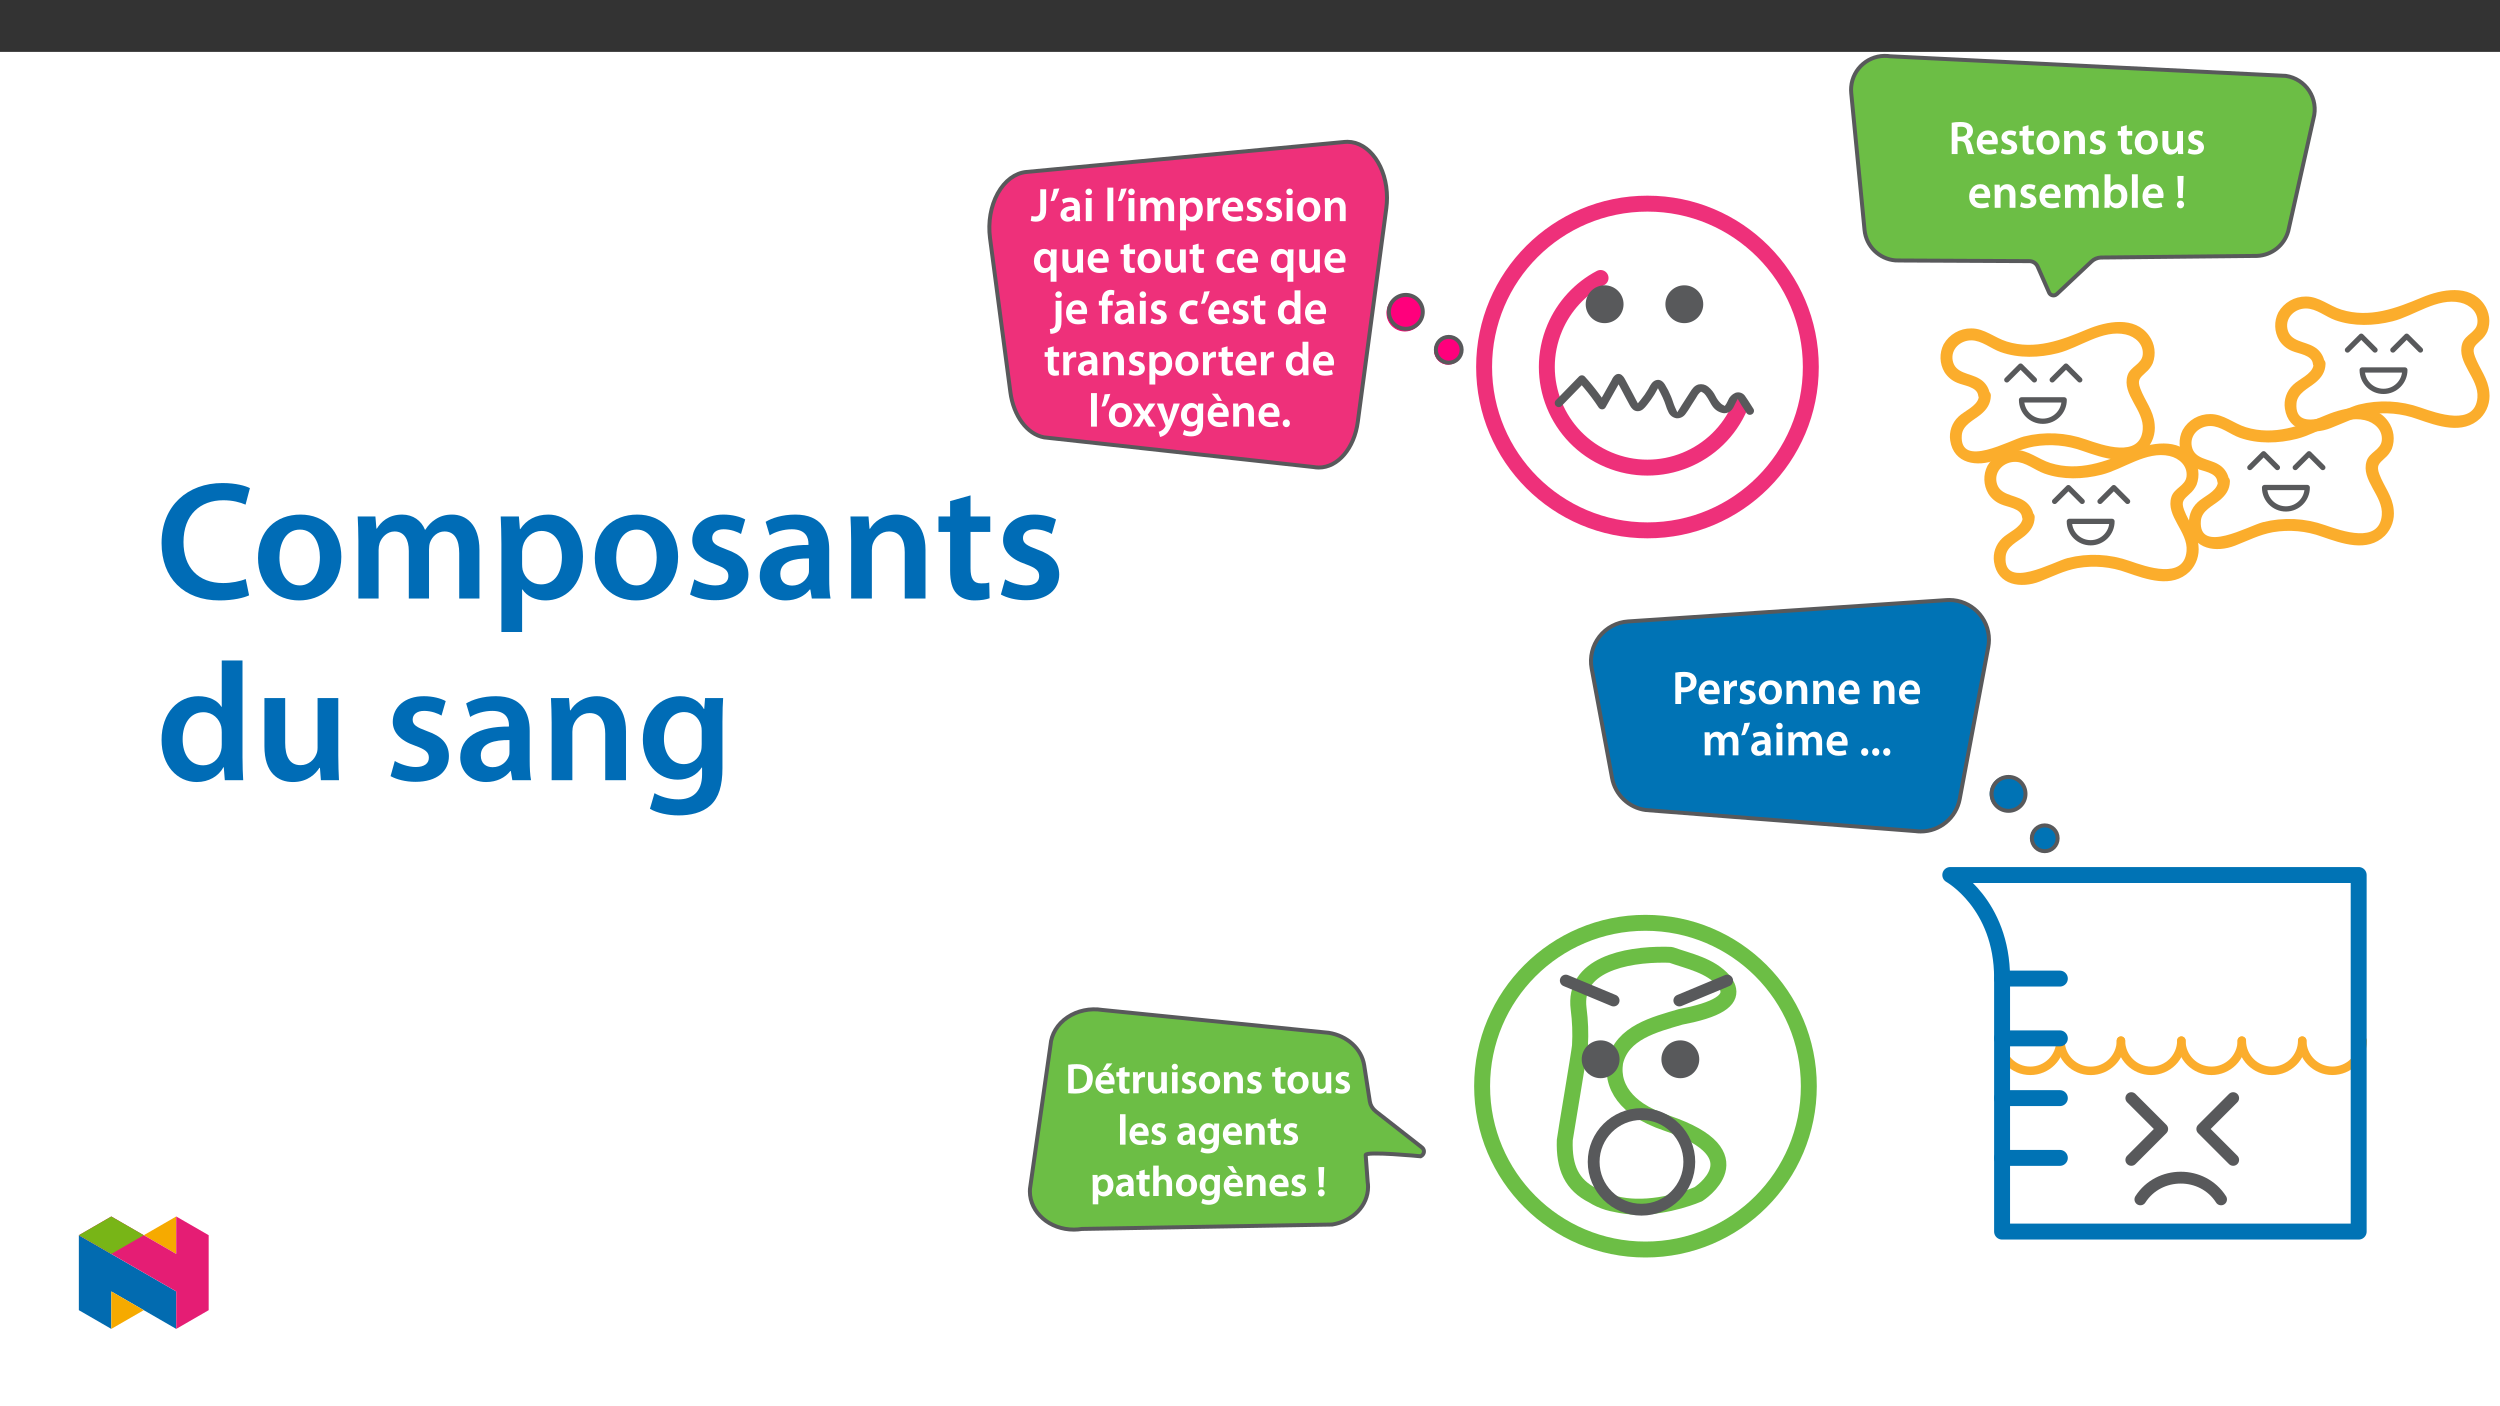 ﻿<?xml version="1.0" encoding="utf-8"?>
<svg xmlns="http://www.w3.org/2000/svg" xmlns:xlink="http://www.w3.org/1999/xlink" viewBox="0 0 960 540" version="1.1">
  <rect x="0" y="0" width="960" height="540" fill="#333333" stroke="none"/>
  <defs>
    <g>
      <symbol overflow="visible" id="glyph0-0">
        <path style="stroke:none;" d="M 0 0 L 8.984 0 L 8.984 -12.703 L -0.031 -12.703 L -0.031 0 Z M 4.484 -7.188 L 1.531 -11.656 L 7.422 -11.656 L 4.484 -7.234 Z M 5.016 -6.297 L 8.031 -10.797 L 8.031 -1.891 L 5.062 -6.344 Z M 1.438 -0.922 L 4.484 -5.453 L 7.422 -1.047 L 1.531 -1.047 Z M 0.875 -10.875 L 3.891 -6.344 L 0.922 -1.891 L 0.922 -10.797 Z M 0.875 -10.875 " />
      </symbol>
      <symbol overflow="visible" id="glyph0-1">
        <path style="stroke:none;" d="M 1.281 0 L 3.484 0 L 3.484 -4.969 L 4.578 -4.969 C 5.828 -4.938 6.344 -4.5 6.703 -2.922 C 7.031 -1.422 7.359 -0.375 7.531 0 L 9.891 0 C 9.578 -0.578 9.281 -1.938 8.875 -3.438 C 8.594 -4.609 8.047 -5.531 7.188 -5.828 L 7.188 -5.766 C 8.328 -6.156 9.406 -7.281 9.406 -8.844 C 9.406 -9.891 9 -10.766 8.344 -11.312 C 7.516 -12 6.344 -12.328 4.609 -12.328 C 3.344 -12.328 2.109 -12.219 1.234 -12.031 L 1.234 0 Z M 3.469 -10.406 C 3.672 -10.453 4.125 -10.516 4.828 -10.516 C 6.266 -10.516 7.141 -9.953 7.141 -8.641 C 7.141 -7.438 6.266 -6.719 4.766 -6.719 L 3.484 -6.719 L 3.484 -10.406 Z M 3.469 -10.406 " />
      </symbol>
      <symbol overflow="visible" id="glyph0-2">
        <path style="stroke:none;" d="M 8.609 -3.828 C 8.641 -4.016 8.688 -4.344 8.688 -4.75 C 8.688 -6.672 7.734 -9.078 4.891 -9.078 C 2.094 -9.078 0.594 -6.719 0.594 -4.312 C 0.594 -1.625 2.297 0.172 5.125 0.172 C 6.391 0.172 7.422 -0.047 8.219 -0.375 L 7.859 -2.031 C 7.172 -1.797 6.453 -1.625 5.438 -1.625 C 4.016 -1.625 2.812 -2.234 2.766 -3.75 L 8.594 -3.75 Z M 2.766 -5.359 C 2.859 -6.266 3.406 -7.422 4.766 -7.422 C 6.25 -7.422 6.562 -6.172 6.547 -5.438 L 2.766 -5.438 Z M 2.766 -5.359 " />
      </symbol>
      <symbol overflow="visible" id="glyph0-3">
        <path style="stroke:none;" d="M 0.625 -0.453 C 1.281 -0.094 2.234 0.172 3.297 0.172 C 5.609 0.172 6.875 -1.047 6.875 -2.641 C 6.859 -3.922 6.109 -4.812 4.516 -5.359 C 3.406 -5.781 3.016 -5.953 3.016 -6.516 C 3.016 -7.047 3.422 -7.375 4.219 -7.375 C 4.984 -7.375 5.688 -7.109 6.062 -6.875 L 6.547 -8.516 C 5.984 -8.812 5.141 -9.078 4.172 -9.078 C 2.156 -9.078 0.844 -7.828 0.844 -6.281 C 0.844 -5.234 1.578 -4.234 3.281 -3.656 C 4.359 -3.266 4.688 -3.047 4.688 -2.453 C 4.688 -1.891 4.281 -1.547 3.312 -1.547 C 2.531 -1.547 1.578 -1.844 1.078 -2.172 L 0.609 -0.453 Z M 0.625 -0.453 " />
      </symbol>
      <symbol overflow="visible" id="glyph0-4">
        <path style="stroke:none;" d="M 1.5 -10.438 L 1.5 -8.875 L 0.266 -8.875 L 0.266 -7.078 L 1.5 -7.078 L 1.5 -3.047 C 1.5 -1.906 1.734 -1.047 2.219 -0.531 C 2.641 -0.094 3.312 0.203 4.141 0.203 C 4.828 0.203 5.422 0.094 5.766 -0.031 L 5.719 -1.844 C 5.453 -1.781 5.234 -1.766 4.844 -1.766 C 4 -1.766 3.734 -2.219 3.734 -3.297 L 3.734 -7.078 L 5.828 -7.078 L 5.828 -8.875 L 3.734 -8.875 L 3.734 -11.125 L 1.5 -10.5 Z M 1.5 -10.438 " />
      </symbol>
      <symbol overflow="visible" id="glyph0-5">
        <path style="stroke:none;" d="M 5.141 -9.078 C 2.516 -9.078 0.594 -7.25 0.594 -4.375 C 0.594 -1.562 2.547 0.203 5 0.203 C 7.234 0.203 9.5 -1.312 9.5 -4.516 C 9.5 -7.172 7.75 -9.078 5.141 -9.078 Z M 5.094 -7.344 C 6.594 -7.344 7.172 -5.828 7.172 -4.469 C 7.172 -2.688 6.328 -1.547 5.078 -1.547 C 3.75 -1.547 2.922 -2.75 2.922 -4.438 C 2.922 -5.891 3.531 -7.344 5.094 -7.344 Z M 5.094 -7.344 " />
      </symbol>
      <symbol overflow="visible" id="glyph0-6">
        <path style="stroke:none;" d="M 1.188 0 L 3.406 0 L 3.406 -5.219 C 3.406 -5.469 3.438 -5.734 3.516 -5.922 C 3.75 -6.578 4.344 -7.141 5.219 -7.141 C 6.422 -7.141 6.859 -6.266 6.859 -5 L 6.859 0 L 9.109 0 L 9.109 -5.25 C 9.109 -8.016 7.516 -9.078 5.984 -9.078 C 4.531 -9.078 3.562 -8.219 3.172 -7.562 L 3.156 -7.562 L 3.047 -8.875 L 1.078 -8.875 C 1.109 -8.047 1.141 -7.203 1.141 -6.203 L 1.141 0 Z M 1.188 0 " />
      </symbol>
      <symbol overflow="visible" id="glyph0-7">
        <path style="stroke:none;" d="M 9 -8.875 L 6.766 -8.875 L 6.766 -3.531 C 6.766 -3.281 6.75 -3.062 6.688 -3 C 6.422 -2.281 5.891 -1.734 4.984 -1.734 C 3.828 -1.734 3.375 -2.594 3.375 -4.047 L 3.375 -8.875 L 1.109 -8.875 L 1.109 -3.672 C 1.109 -0.828 2.594 0.203 4.172 0.203 C 5.766 0.203 6.625 -0.719 7 -1.312 L 7.016 -1.312 L 7.125 0 L 9.094 0 C 9.062 -0.797 9.016 -1.656 9.016 -2.688 L 9.016 -8.875 Z M 9 -8.875 " />
      </symbol>
      <symbol overflow="visible" id="glyph0-8">
        <path style="stroke:none;" d="M 1.188 0 L 3.359 0 L 3.359 -5.234 C 3.359 -5.484 3.391 -5.734 3.469 -5.969 C 3.672 -6.562 4.219 -7.141 5.047 -7.141 C 6.062 -7.141 6.516 -6.344 6.516 -5.125 L 6.516 0 L 8.719 0 L 8.719 -5.312 C 8.719 -5.562 8.75 -5.844 8.828 -6.047 C 9.062 -6.672 9.594 -7.141 10.344 -7.141 C 11.406 -7.141 11.875 -6.344 11.875 -4.891 L 11.875 0 L 14.078 0 L 14.078 -5.219 C 14.078 -8.016 12.594 -9.078 11.156 -9.078 C 10.422 -9.078 9.844 -8.859 9.344 -8.516 C 8.953 -8.266 8.594 -7.906 8.281 -7.469 L 8.25 -7.469 C 7.906 -8.359 7 -9.078 5.844 -9.078 C 4.359 -9.078 3.547 -8.234 3.141 -7.594 L 3.125 -7.594 L 3.016 -8.875 L 1.078 -8.875 C 1.109 -8.047 1.141 -7.203 1.141 -6.203 L 1.141 0 Z M 1.188 0 " />
      </symbol>
      <symbol overflow="visible" id="glyph0-9">
        <path style="stroke:none;" d="M 1.141 -2.531 C 1.141 -1.625 1.109 -0.656 1.078 0 L 3.016 0 L 3.125 -1.312 C 3.75 -0.25 4.766 0.203 5.906 0.203 C 7.875 0.203 9.891 -1.438 9.891 -4.578 C 9.906 -7.234 8.359 -9.078 6.219 -9.078 C 4.922 -9.078 3.953 -8.484 3.406 -7.672 L 3.406 -12.875 L 1.141 -12.875 Z M 3.406 -5.094 C 3.406 -5.312 3.438 -5.5 3.484 -5.672 C 3.719 -6.641 4.516 -7.203 5.422 -7.203 C 6.891 -7.203 7.594 -6.031 7.594 -4.484 C 7.594 -2.703 6.781 -1.688 5.406 -1.688 C 4.453 -1.688 3.688 -2.266 3.469 -3.156 C 3.422 -3.312 3.406 -3.5 3.406 -3.672 Z M 3.406 -5.094 " />
      </symbol>
      <symbol overflow="visible" id="glyph0-10">
        <path style="stroke:none;" d="M 1.188 0 L 3.406 0 L 3.406 -12.875 L 1.141 -12.875 L 1.141 0 Z M 1.188 0 " />
      </symbol>
      <symbol overflow="visible" id="glyph0-11">
        <path style="stroke:none;" d="M 3.109 -3.797 L 3.422 -12.234 L 1.047 -12.234 L 1.375 -3.734 L 3.109 -3.734 Z M 2.219 0.203 C 3.062 0.203 3.625 -0.484 3.625 -1.281 C 3.609 -2.094 3.062 -2.75 2.234 -2.75 C 1.438 -2.75 0.844 -2.094 0.844 -1.281 C 0.844 -0.484 1.438 0.203 2.219 0.203 Z M 2.219 0.203 " />
      </symbol>
      <symbol overflow="visible" id="glyph0-12">
        <path style="stroke:none;" d="M 3.641 -4.391 C 3.641 -2.297 2.906 -1.797 1.656 -1.797 C 1.125 -1.797 0.641 -1.891 0.266 -2.016 L -0.016 -0.094 C 0.5 0.094 1.25 0.203 1.891 0.203 C 4.266 0.203 5.906 -0.984 5.906 -4.328 L 5.906 -12.234 L 3.641 -12.234 Z M 3.641 -4.391 " />
      </symbol>
      <symbol overflow="visible" id="glyph0-13">
        <path style="stroke:none;" d="M 1.656 -12.328 C 1.438 -10.875 0.953 -9.094 0.469 -7.672 L 1.891 -7.844 C 2.547 -8.969 3.359 -10.859 3.859 -12.578 L 1.672 -12.391 Z M 1.656 -12.328 " />
      </symbol>
      <symbol overflow="visible" id="glyph0-14">
        <path style="stroke:none;" d="M 7.984 -5.312 C 7.984 -7.234 7.156 -9.078 4.359 -9.078 C 2.984 -9.078 1.828 -8.656 1.141 -8.266 L 1.609 -6.719 C 2.219 -7.125 3.125 -7.375 3.984 -7.375 C 5.531 -7.375 5.719 -6.5 5.719 -5.922 L 5.719 -5.844 C 2.531 -5.859 0.531 -4.656 0.531 -2.469 C 0.531 -1.141 1.562 0.203 3.312 0.203 C 4.469 0.203 5.375 -0.312 5.906 -0.969 L 5.938 -0.969 L 6.094 0 L 8.141 0 C 8.016 -0.609 7.984 -1.375 7.984 -2.172 Z M 5.781 -3.141 C 5.781 -2.984 5.781 -2.812 5.719 -2.656 C 5.5 -2.031 4.922 -1.531 4.016 -1.531 C 3.312 -1.531 2.781 -1.844 2.781 -2.703 C 2.781 -4.031 4.25 -4.281 5.781 -4.266 Z M 5.781 -3.141 " />
      </symbol>
      <symbol overflow="visible" id="glyph0-15">
        <path style="stroke:none;" d="M 3.406 -0.078 L 3.406 -8.875 L 1.141 -8.875 L 1.141 0 L 3.406 0 Z M 2.297 -12.516 C 1.562 -12.516 1.016 -11.922 1.016 -11.25 C 1.016 -10.594 1.547 -9.984 2.281 -9.984 C 3.047 -9.984 3.547 -10.594 3.547 -11.25 C 3.531 -11.922 3.047 -12.516 2.297 -12.516 Z M 2.297 -12.516 " />
      </symbol>
      <symbol overflow="visible" id="glyph0-16">
        <path style="stroke:none;" d="M 1.188 3.547 L 3.406 3.547 L 3.406 -0.969 C 3.859 -0.281 4.797 0.203 5.891 0.203 C 7.875 0.203 9.891 -1.406 9.891 -4.562 C 9.891 -7.281 8.203 -9.078 6.188 -9.078 C 4.859 -9.078 3.828 -8.484 3.172 -7.531 L 3.062 -8.875 L 1.078 -8.875 C 1.109 -7.984 1.141 -7.047 1.141 -5.906 L 1.141 3.547 Z M 3.406 -5.078 C 3.406 -5.25 3.438 -5.453 3.484 -5.625 C 3.719 -6.594 4.531 -7.188 5.453 -7.188 C 6.875 -7.188 7.594 -6.016 7.594 -4.469 C 7.594 -2.75 6.797 -1.656 5.406 -1.656 C 4.453 -1.656 3.688 -2.219 3.469 -3.125 C 3.422 -3.312 3.406 -3.516 3.406 -3.734 Z M 3.406 -5.078 " />
      </symbol>
      <symbol overflow="visible" id="glyph0-17">
        <path style="stroke:none;" d="M 1.188 0 L 3.406 0 L 3.406 -4.609 C 3.406 -4.844 3.422 -5.078 3.469 -5.281 C 3.656 -6.281 4.375 -6.875 5.422 -6.875 C 5.688 -6.875 5.891 -6.859 6.094 -6.797 L 6.094 -9 C 5.906 -9.062 5.781 -9.078 5.562 -9.078 C 4.609 -9.078 3.547 -8.375 3.156 -7.234 L 3.125 -7.234 L 3.031 -8.875 L 1.078 -8.875 C 1.125 -8.031 1.141 -7.172 1.141 -5.984 L 1.141 0 Z M 1.188 0 " />
      </symbol>
      <symbol overflow="visible" id="glyph0-18">
        <path style="stroke:none;" d="M 7.031 3.547 L 9.25 3.547 L 9.25 -6.281 C 9.25 -7.188 9.297 -8.016 9.328 -8.875 L 7.141 -8.875 L 7.078 -7.688 C 6.625 -8.5 5.766 -9.078 4.531 -9.078 C 2.672 -9.078 0.594 -7.5 0.594 -4.312 C 0.594 -1.578 2.312 0.203 4.281 0.203 C 5.562 0.203 6.469 -0.375 7 -1.203 L 7 3.547 Z M 7 -3.75 C 7 -3.531 6.953 -3.266 6.891 -3.062 C 6.641 -2.188 5.938 -1.688 5.047 -1.688 C 3.641 -1.688 2.891 -2.812 2.891 -4.406 C 2.891 -6.062 3.656 -7.188 5.094 -7.188 C 6.078 -7.188 6.75 -6.562 6.938 -5.734 C 6.984 -5.578 7 -5.375 7 -5.203 Z M 7 -3.75 " />
      </symbol>
      <symbol overflow="visible" id="glyph0-19">
        <path style="stroke:none;" d="M 7.297 -2.047 C 6.875 -1.859 6.312 -1.703 5.562 -1.703 C 4.047 -1.703 2.906 -2.656 2.906 -4.453 C 2.891 -6.047 3.875 -7.203 5.562 -7.203 C 6.344 -7.203 6.859 -7.062 7.234 -6.875 L 7.656 -8.656 C 7.125 -8.891 6.297 -9.078 5.484 -9.078 C 2.422 -9.078 0.594 -6.984 0.594 -4.359 C 0.594 -1.656 2.406 0.172 5.125 0.172 C 6.219 0.172 7.141 -0.047 7.625 -0.266 Z M 7.297 -2.047 " />
      </symbol>
      <symbol overflow="visible" id="glyph0-20">
        <path style="stroke:none;" d="M -0.531 3.828 C 0.562 3.828 1.781 3.5 2.531 2.781 C 3.312 1.984 3.688 0.812 3.688 -1 L 3.688 -8.875 L 1.438 -8.875 L 1.438 -1.625 C 1.438 0.266 1.297 0.922 0.875 1.359 C 0.516 1.734 -0.031 1.906 -0.797 1.969 L -0.562 3.828 Z M 2.594 -12.516 C 1.844 -12.516 1.312 -11.922 1.312 -11.25 C 1.312 -10.594 1.812 -9.984 2.562 -9.984 C 3.359 -9.984 3.844 -10.594 3.844 -11.25 C 3.828 -11.922 3.344 -12.516 2.594 -12.516 Z M 2.594 -12.516 " />
      </symbol>
      <symbol overflow="visible" id="glyph0-21">
        <path style="stroke:none;" d="M 3.656 -0.078 L 3.656 -7.078 L 5.547 -7.078 L 5.547 -8.875 L 3.641 -8.875 L 3.641 -9.25 C 3.641 -10.328 3.984 -11.172 5.078 -11.172 C 5.484 -11.172 5.781 -11.109 6.031 -11 L 6.188 -12.844 C 5.828 -12.969 5.359 -13.078 4.766 -13.078 C 4 -13.078 3.125 -12.812 2.469 -12.203 C 1.719 -11.484 1.406 -10.312 1.406 -9.188 L 1.406 -8.875 L 0.219 -8.875 L 0.219 -7.078 L 1.406 -7.078 L 1.406 0 L 3.656 0 Z M 3.656 -0.078 " />
      </symbol>
      <symbol overflow="visible" id="glyph0-22">
        <path style="stroke:none;" d="M 7 -12.812 L 7 -7.953 C 6.594 -8.562 5.734 -9.078 4.531 -9.078 C 2.438 -9.078 0.578 -7.266 0.594 -4.344 C 0.594 -1.656 2.281 0.203 4.375 0.203 C 5.625 0.203 6.688 -0.438 7.203 -1.375 L 7.312 0 L 9.328 0 C 9.297 -0.656 9.25 -1.625 9.25 -2.531 L 9.25 -12.875 L 7 -12.875 Z M 7 -3.859 C 7 -3.625 6.984 -3.406 6.922 -3.203 C 6.703 -2.266 5.953 -1.719 5.062 -1.719 C 3.656 -1.719 2.891 -2.812 2.891 -4.438 C 2.891 -6.047 3.656 -7.234 5.078 -7.234 C 6.078 -7.234 6.75 -6.594 6.938 -5.766 C 6.984 -5.578 7 -5.344 7 -5.172 Z M 7 -3.859 " />
      </symbol>
      <symbol overflow="visible" id="glyph0-23">
        <path style="stroke:none;" d="M 0.172 -8.75 L 3.062 -4.516 L -0.016 0 L 2.531 0 L 3.531 -1.766 C 3.797 -2.234 4.078 -2.672 4.328 -3.156 L 4.344 -3.156 C 4.594 -2.688 4.844 -2.219 5.125 -1.766 L 6.188 0 L 8.812 0 L 5.781 -4.594 L 8.75 -8.875 L 6.25 -8.875 L 5.281 -7.234 C 5 -6.781 4.75 -6.328 4.5 -5.891 L 4.484 -5.891 C 4.234 -6.297 3.984 -6.719 3.688 -7.188 L 2.656 -8.875 L 0.094 -8.875 Z M 0.172 -8.75 " />
      </symbol>
      <symbol overflow="visible" id="glyph0-24">
        <path style="stroke:none;" d="M 0.109 -8.812 L 3.312 -0.797 C 3.406 -0.578 3.422 -0.453 3.422 -0.359 C 3.422 -0.25 3.406 -0.156 3.312 0 C 3.016 0.594 2.531 1.109 2.094 1.375 C 1.656 1.703 1.219 1.859 0.797 1.969 L 1.328 3.969 C 1.891 3.875 2.781 3.562 3.656 2.812 C 4.688 1.922 5.5 0.406 6.703 -2.859 L 8.922 -8.875 L 6.516 -8.875 L 5.125 -4.141 C 4.953 -3.594 4.797 -2.922 4.688 -2.516 L 4.641 -2.516 C 4.531 -2.922 4.344 -3.594 4.156 -4.125 L 2.578 -8.875 L 0.094 -8.875 Z M 0.109 -8.812 " />
      </symbol>
      <symbol overflow="visible" id="glyph0-25">
        <path style="stroke:none;" d="M 9.109 -6.297 C 9.109 -7.5 9.141 -8.219 9.188 -8.875 L 7.203 -8.875 L 7.125 -7.719 C 6.703 -8.391 5.938 -9.078 4.594 -9.078 C 2.5 -9.078 0.594 -7.266 0.594 -4.391 C 0.594 -1.922 2.172 -0.047 4.344 -0.047 C 5.5 -0.047 6.391 -0.594 6.891 -1.344 L 6.891 -0.656 C 6.891 1.219 5.844 1.906 4.406 1.906 C 3.359 1.906 2.422 1.594 1.844 1.25 L 1.328 3.031 C 2.109 3.484 3.312 3.75 4.438 3.75 C 5.625 3.75 6.906 3.484 7.797 2.672 C 8.719 1.844 9.109 0.484 9.109 -1.344 Z M 6.859 -3.891 C 6.859 -3.641 6.828 -3.344 6.766 -3.125 C 6.516 -2.312 5.828 -1.844 5 -1.844 C 3.625 -1.844 2.891 -2.984 2.891 -4.469 C 2.891 -6.25 3.781 -7.25 5.016 -7.25 C 5.953 -7.25 6.547 -6.703 6.781 -5.906 C 6.828 -5.719 6.859 -5.531 6.859 -5.312 Z M 6.859 -3.891 " />
      </symbol>
      <symbol overflow="visible" id="glyph0-26">
        <path style="stroke:none;" d="M 8.609 -3.828 C 8.641 -4.016 8.688 -4.344 8.688 -4.75 C 8.688 -6.672 7.734 -9.078 4.891 -9.078 C 2.094 -9.078 0.594 -6.719 0.594 -4.312 C 0.594 -1.625 2.297 0.172 5.125 0.172 C 6.391 0.172 7.422 -0.047 8.219 -0.375 L 7.859 -2.031 C 7.172 -1.797 6.453 -1.625 5.438 -1.625 C 4.016 -1.625 2.812 -2.234 2.766 -3.75 L 8.594 -3.75 Z M 2.766 -5.359 C 2.859 -6.266 3.406 -7.422 4.766 -7.422 C 6.25 -7.422 6.562 -6.172 6.547 -5.438 L 2.766 -5.438 Z M 2.266 -12.531 L 4.469 -9.859 L 6.078 -9.859 L 4.438 -12.656 L 2.156 -12.656 Z M 2.266 -12.531 " />
      </symbol>
      <symbol overflow="visible" id="glyph0-27">
        <path style="stroke:none;" d="M 2.266 0.203 C 3.109 0.203 3.656 -0.484 3.656 -1.297 C 3.656 -2.141 3.078 -2.781 2.281 -2.781 C 1.484 -2.781 0.875 -2.109 0.875 -1.297 C 0.875 -0.484 1.469 0.203 2.266 0.203 Z M 2.266 0.203 " />
      </symbol>
      <symbol overflow="visible" id="glyph0-28">
        <path style="stroke:none;" d="M 1.281 0 L 3.484 0 L 3.484 -4.562 C 3.766 -4.5 4.125 -4.484 4.531 -4.484 C 6.094 -4.484 7.469 -4.938 8.359 -5.812 C 9.016 -6.453 9.406 -7.438 9.406 -8.594 C 9.406 -9.719 8.922 -10.703 8.203 -11.297 C 7.422 -11.953 6.266 -12.328 4.641 -12.328 C 3.172 -12.328 2.078 -12.219 1.234 -12.047 L 1.234 0 Z M 3.469 -10.375 C 3.688 -10.422 4.125 -10.469 4.734 -10.469 C 6.266 -10.469 7.156 -9.844 7.156 -8.5 C 7.156 -7.109 6.188 -6.344 4.531 -6.344 C 4.094 -6.344 3.75 -6.375 3.484 -6.438 L 3.484 -10.375 Z M 3.469 -10.375 " />
      </symbol>
      <symbol overflow="visible" id="glyph1-0">
        <path style="stroke:none;" d="M 0 0 L 8.141 0 L 8.141 -11.531 L -0.078 -11.531 L -0.078 0 Z M 4.078 -6.562 L 1.469 -10.484 L 6.578 -10.484 L 4.031 -6.656 Z M 4.562 -5.688 L 7.188 -9.609 L 7.188 -1.922 L 4.609 -5.766 Z M 1.344 -0.844 L 4.031 -4.875 L 6.578 -1.031 L 1.469 -1.031 Z M 0.75 -9.797 L 3.438 -5.766 L 0.875 -1.922 L 0.875 -9.609 Z M 0.75 -9.797 " />
      </symbol>
      <symbol overflow="visible" id="glyph1-1">
        <path style="stroke:none;" d="M 1.141 -0.031 C 1.812 0.047 2.672 0.109 3.828 0.109 C 5.938 0.109 7.719 -0.422 8.797 -1.406 C 9.828 -2.344 10.5 -3.859 10.5 -5.812 C 10.5 -7.656 9.844 -9.031 8.781 -9.891 C 7.781 -10.734 6.344 -11.188 4.312 -11.188 C 3.125 -11.188 2.031 -11.094 1.062 -10.953 L 1.062 -0.031 Z M 3.125 -9.297 C 3.422 -9.359 3.859 -9.406 4.484 -9.406 C 6.969 -9.406 8.281 -8.141 8.266 -5.75 C 8.266 -2.984 6.812 -1.656 4.234 -1.672 C 3.828 -1.672 3.406 -1.672 3.203 -1.703 L 3.203 -9.312 Z M 3.125 -9.297 " />
      </symbol>
      <symbol overflow="visible" id="glyph1-2">
        <path style="stroke:none;" d="M 7.797 -3.484 C 7.828 -3.656 7.859 -3.953 7.859 -4.328 C 7.859 -6.047 6.953 -8.266 4.406 -8.266 C 1.891 -8.266 0.484 -6.094 0.484 -3.922 C 0.484 -1.516 2.062 0.156 4.609 0.156 C 5.75 0.156 6.688 -0.047 7.438 -0.375 L 7.109 -1.938 C 6.453 -1.703 5.812 -1.562 4.891 -1.562 C 3.609 -1.562 2.578 -2.062 2.531 -3.375 L 7.781 -3.375 Z M 2.531 -4.875 C 2.609 -5.688 3.062 -6.688 4.297 -6.688 C 5.609 -6.688 5.859 -5.594 5.844 -4.984 L 2.547 -4.984 Z M 4.812 -11.453 L 3.297 -8.875 L 4.859 -8.875 L 7.016 -11.484 L 4.844 -11.484 Z M 4.812 -11.453 " />
      </symbol>
      <symbol overflow="visible" id="glyph1-3">
        <path style="stroke:none;" d="M 1.312 -9.438 L 1.312 -8.094 L 0.188 -8.094 L 0.188 -6.375 L 1.312 -6.375 L 1.312 -2.797 C 1.312 -1.766 1.516 -0.953 1.953 -0.5 C 2.328 -0.094 2.984 0.172 3.734 0.172 C 4.344 0.172 4.875 0.078 5.234 -0.047 L 5.203 -1.797 C 4.906 -1.688 4.719 -1.672 4.359 -1.672 C 3.594 -1.672 3.406 -2.047 3.406 -3.016 L 3.406 -6.375 L 5.297 -6.375 L 5.297 -8.094 L 3.406 -8.094 L 3.406 -10.141 L 1.312 -9.547 Z M 1.312 -9.438 " />
      </symbol>
      <symbol overflow="visible" id="glyph1-4">
        <path style="stroke:none;" d="M 1.062 0 L 3.109 0 L 3.109 -4.203 C 3.109 -4.406 3.125 -4.609 3.156 -4.797 C 3.344 -5.703 3.938 -6.188 4.875 -6.188 C 5.109 -6.188 5.297 -6.172 5.531 -6.125 L 5.531 -8.203 C 5.312 -8.25 5.203 -8.266 5 -8.266 C 4.141 -8.266 3.141 -7.594 2.797 -6.594 L 2.859 -6.594 L 2.781 -8.094 L 0.906 -8.094 C 0.969 -7.281 0.984 -6.5 0.984 -5.438 L 0.984 0 Z M 1.062 0 " />
      </symbol>
      <symbol overflow="visible" id="glyph1-5">
        <path style="stroke:none;" d="M 8.109 -8.094 L 6.031 -8.094 L 6.031 -3.234 C 6.031 -3 6.016 -2.859 5.969 -2.766 C 5.734 -2.094 5.297 -1.656 4.484 -1.656 C 3.438 -1.656 3.078 -2.391 3.078 -3.703 L 3.078 -8.094 L 0.953 -8.094 L 0.953 -3.359 C 0.953 -0.797 2.344 0.172 3.766 0.172 C 5.188 0.172 6 -0.656 6.312 -1.172 L 6.266 -1.172 L 6.359 0 L 8.25 0 C 8.203 -0.766 8.172 -1.531 8.172 -2.469 L 8.172 -8.094 Z M 8.109 -8.094 " />
      </symbol>
      <symbol overflow="visible" id="glyph1-6">
        <path style="stroke:none;" d="M 3.109 -0.109 L 3.109 -8.094 L 0.984 -8.094 L 0.984 0 L 3.109 0 Z M 2.062 -11.359 C 1.406 -11.359 0.875 -10.781 0.875 -10.172 C 0.875 -9.594 1.391 -8.984 2.047 -8.984 C 2.75 -8.984 3.25 -9.594 3.25 -10.172 C 3.234 -10.781 2.75 -11.359 2.062 -11.359 Z M 2.062 -11.359 " />
      </symbol>
      <symbol overflow="visible" id="glyph1-7">
        <path style="stroke:none;" d="M 0.516 -0.422 C 1.094 -0.094 2.016 0.156 2.969 0.156 C 5.047 0.156 6.234 -0.984 6.234 -2.422 C 6.219 -3.578 5.5 -4.422 4.062 -4.922 C 3.062 -5.297 2.766 -5.406 2.766 -5.906 C 2.766 -6.391 3.078 -6.641 3.797 -6.641 C 4.484 -6.641 5.062 -6.406 5.484 -6.156 L 5.938 -7.75 C 5.438 -8.016 4.625 -8.266 3.766 -8.266 C 1.938 -8.266 0.703 -7.078 0.703 -5.703 C 0.703 -4.766 1.422 -3.812 2.953 -3.297 C 3.922 -2.938 4.172 -2.797 4.172 -2.266 C 4.172 -1.75 3.859 -1.484 2.984 -1.484 C 2.281 -1.484 1.469 -1.766 0.938 -2.094 L 0.484 -0.438 Z M 0.516 -0.422 " />
      </symbol>
      <symbol overflow="visible" id="glyph1-8">
        <path style="stroke:none;" d="M 4.625 -8.266 C 2.266 -8.266 0.484 -6.562 0.484 -3.984 C 0.484 -1.453 2.297 0.172 4.5 0.172 C 6.5 0.172 8.609 -1.234 8.609 -4.109 C 8.609 -6.5 6.969 -8.266 4.625 -8.266 Z M 4.578 -6.594 C 5.938 -6.594 6.406 -5.297 6.406 -4.062 C 6.406 -2.469 5.703 -1.484 4.562 -1.484 C 3.375 -1.484 2.672 -2.516 2.672 -4.031 C 2.672 -5.344 3.188 -6.594 4.578 -6.594 Z M 4.578 -6.594 " />
      </symbol>
      <symbol overflow="visible" id="glyph1-9">
        <path style="stroke:none;" d="M 1.062 0 L 3.109 0 L 3.109 -4.75 C 3.109 -4.969 3.141 -5.219 3.219 -5.375 C 3.422 -5.969 3.906 -6.422 4.703 -6.422 C 5.781 -6.422 6.125 -5.688 6.125 -4.547 L 6.125 0 L 8.25 0 L 8.25 -4.781 C 8.25 -7.266 6.766 -8.266 5.391 -8.266 C 4.078 -8.266 3.156 -7.484 2.828 -6.906 L 2.891 -6.906 L 2.797 -8.094 L 0.906 -8.094 C 0.953 -7.297 0.984 -6.531 0.984 -5.641 L 0.984 0 Z M 1.062 0 " />
      </symbol>
      <symbol overflow="visible" id="glyph1-10">
        <path style="stroke:none;" d="M 1.062 0 L 3.109 0 L 3.109 -11.688 L 0.984 -11.688 L 0.984 0 Z M 1.062 0 " />
      </symbol>
      <symbol overflow="visible" id="glyph1-11">
        <path style="stroke:none;" d="M 7.797 -3.484 C 7.828 -3.656 7.859 -3.953 7.859 -4.328 C 7.859 -6.047 6.953 -8.266 4.406 -8.266 C 1.891 -8.266 0.484 -6.094 0.484 -3.922 C 0.484 -1.516 2.062 0.156 4.609 0.156 C 5.75 0.156 6.688 -0.047 7.438 -0.375 L 7.109 -1.938 C 6.453 -1.703 5.812 -1.562 4.891 -1.562 C 3.609 -1.562 2.578 -2.062 2.531 -3.375 L 7.781 -3.375 Z M 2.531 -4.875 C 2.609 -5.688 3.062 -6.688 4.297 -6.688 C 5.609 -6.688 5.859 -5.594 5.844 -4.984 L 2.547 -4.984 Z M 2.531 -4.875 " />
      </symbol>
      <symbol overflow="visible" id="glyph1-12">
        <path style="stroke:none;" d="M 7.234 -4.828 C 7.234 -6.547 6.438 -8.266 3.922 -8.266 C 2.672 -8.266 1.594 -7.891 0.984 -7.516 L 1.422 -6.016 C 2.047 -6.422 2.812 -6.641 3.578 -6.641 C 4.969 -6.641 5.094 -5.891 5.094 -5.375 L 5.094 -5.359 C 2.281 -5.375 0.438 -4.25 0.438 -2.281 C 0.438 -1.078 1.406 0.172 2.984 0.172 C 4.016 0.172 4.891 -0.297 5.328 -0.875 L 5.297 -0.875 L 5.438 0 L 7.391 0 C 7.266 -0.594 7.234 -1.297 7.234 -2 Z M 5.156 -2.875 C 5.156 -2.734 5.156 -2.578 5.094 -2.438 C 4.906 -1.875 4.422 -1.469 3.609 -1.469 C 2.984 -1.469 2.547 -1.703 2.547 -2.484 C 2.547 -3.688 3.828 -3.859 5.156 -3.844 Z M 5.156 -2.875 " />
      </symbol>
      <symbol overflow="visible" id="glyph1-13">
        <path style="stroke:none;" d="M 8.25 -5.719 C 8.25 -6.797 8.281 -7.438 8.328 -8.094 L 6.438 -8.094 L 6.359 -7.031 L 6.438 -7.031 C 6.078 -7.656 5.344 -8.266 4.125 -8.266 C 2.25 -8.266 0.484 -6.578 0.484 -4 C 0.484 -1.781 1.953 -0.047 3.906 -0.047 C 4.953 -0.047 5.797 -0.547 6.219 -1.203 L 6.156 -1.203 L 6.156 -0.641 C 6.156 1.047 5.266 1.609 3.969 1.609 C 3.016 1.609 2.234 1.344 1.625 1 L 1.141 2.703 C 1.859 3.109 2.984 3.375 3.984 3.375 C 5.062 3.375 6.266 3.109 7.062 2.391 C 7.891 1.641 8.25 0.391 8.25 -1.266 Z M 6.125 -3.547 C 6.125 -3.328 6.094 -3.047 6.031 -2.859 C 5.812 -2.125 5.25 -1.766 4.5 -1.766 C 3.266 -1.766 2.641 -2.734 2.641 -4.062 C 2.641 -5.672 3.406 -6.516 4.516 -6.516 C 5.359 -6.516 5.844 -6.078 6.047 -5.359 C 6.094 -5.203 6.125 -5.016 6.125 -4.828 Z M 6.125 -3.547 " />
      </symbol>
      <symbol overflow="visible" id="glyph1-14">
        <path style="stroke:none;" d="M 1.062 3.203 L 3.109 3.203 L 3.109 -0.875 L 3.047 -0.875 C 3.422 -0.281 4.312 0.172 5.297 0.172 C 7.078 0.172 8.938 -1.312 8.938 -4.141 C 8.938 -6.594 7.375 -8.266 5.562 -8.266 C 4.375 -8.266 3.391 -7.734 2.844 -6.875 L 2.906 -6.875 L 2.812 -8.094 L 0.906 -8.094 C 0.953 -7.234 0.984 -6.391 0.984 -5.359 L 0.984 3.203 Z M 3.109 -4.609 C 3.109 -4.781 3.141 -4.953 3.188 -5.109 C 3.391 -5.984 4.078 -6.469 4.906 -6.469 C 6.188 -6.469 6.781 -5.453 6.781 -4.062 C 6.781 -2.516 6.125 -1.578 4.859 -1.578 C 4 -1.578 3.375 -2.047 3.156 -2.859 C 3.125 -3.031 3.109 -3.219 3.109 -3.406 Z M 3.109 -4.609 " />
      </symbol>
      <symbol overflow="visible" id="glyph1-15">
        <path style="stroke:none;" d="M 1.062 0 L 3.109 0 L 3.109 -4.828 C 3.109 -5.031 3.125 -5.25 3.203 -5.422 C 3.422 -6.016 3.906 -6.422 4.688 -6.422 C 5.781 -6.422 6.125 -5.672 6.125 -4.531 L 6.125 0 L 8.25 0 L 8.25 -4.75 C 8.25 -7.266 6.781 -8.266 5.438 -8.266 C 4.938 -8.266 4.406 -8.109 4 -7.875 C 3.594 -7.672 3.266 -7.359 3.047 -7.016 L 3.109 -7.016 L 3.109 -11.688 L 0.984 -11.688 L 0.984 0 Z M 1.062 0 " />
      </symbol>
      <symbol overflow="visible" id="glyph1-16">
        <path style="stroke:none;" d="M 7.797 -3.484 C 7.828 -3.656 7.859 -3.953 7.859 -4.328 C 7.859 -6.047 6.953 -8.266 4.406 -8.266 C 1.891 -8.266 0.484 -6.094 0.484 -3.922 C 0.484 -1.516 2.062 0.156 4.609 0.156 C 5.75 0.156 6.688 -0.047 7.438 -0.375 L 7.109 -1.938 C 6.453 -1.703 5.812 -1.562 4.891 -1.562 C 3.609 -1.562 2.578 -2.062 2.531 -3.375 L 7.781 -3.375 Z M 2.531 -4.875 C 2.609 -5.688 3.062 -6.688 4.297 -6.688 C 5.609 -6.688 5.859 -5.594 5.844 -4.984 L 2.547 -4.984 Z M 1.984 -11.297 L 3.984 -8.875 L 5.547 -8.875 L 4 -11.484 L 1.828 -11.484 Z M 1.984 -11.297 " />
      </symbol>
      <symbol overflow="visible" id="glyph1-17">
        <path style="stroke:none;" d="M 2.844 -3.469 L 3.125 -11.109 L 0.875 -11.109 L 1.188 -3.359 L 2.844 -3.359 Z M 2 0.172 C 2.766 0.172 3.312 -0.484 3.312 -1.188 C 3.297 -1.938 2.766 -2.562 2.016 -2.562 C 1.297 -2.562 0.703 -1.938 0.703 -1.188 C 0.703 -0.484 1.297 0.172 2 0.172 Z M 2 0.172 " />
      </symbol>
      <symbol overflow="visible" id="glyph2-0">
        <path style="stroke:none;" d="M 0 0 L 32.375 0 L 32.375 -45.328 L 0 -45.328 Z M 16.188 -25.578 L 5.188 -42.094 L 27.188 -42.094 Z M 18.125 -22.656 L 29.141 -39.172 L 29.141 -6.156 Z M 5.188 -3.234 L 16.188 -19.75 L 27.188 -3.234 Z M 3.234 -39.172 L 14.25 -22.656 L 3.234 -6.156 Z M 3.234 -39.172 " />
      </symbol>
      <symbol overflow="visible" id="glyph2-1">
        <path style="stroke:none;" d="M 34.578 -7.516 C 32.438 -6.609 29.078 -5.953 25.906 -5.953 C 16.25 -5.953 10.688 -12.047 10.688 -21.688 C 10.688 -32.188 17.094 -37.75 25.969 -37.75 C 29.531 -37.75 32.438 -36.969 34.516 -36.062 L 36.188 -42.406 C 34.578 -43.25 30.891 -44.359 25.641 -44.359 C 12.297 -44.359 2.266 -35.672 2.266 -21.297 C 2.266 -7.969 10.688 0.719 24.547 0.719 C 29.844 0.719 34 -0.328 35.875 -1.234 Z M 34.578 -7.516 " />
      </symbol>
      <symbol overflow="visible" id="glyph2-2">
        <path style="stroke:none;" d="M 18.578 -32.25 C 9.062 -32.25 2.266 -25.906 2.266 -15.547 C 2.266 -5.375 9.188 0.719 18.062 0.719 C 26.094 0.719 34.25 -4.469 34.25 -16.062 C 34.25 -25.641 27.969 -32.25 18.578 -32.25 Z M 18.391 -26.484 C 23.828 -26.484 26.031 -20.781 26.031 -15.859 C 26.031 -9.453 22.859 -5.047 18.328 -5.047 C 13.531 -5.047 10.484 -9.641 10.484 -15.734 C 10.484 -20.984 12.75 -26.484 18.391 -26.484 Z M 18.391 -26.484 " />
      </symbol>
      <symbol overflow="visible" id="glyph2-3">
        <path style="stroke:none;" d="M 4.281 0 L 12.047 0 L 12.047 -18.641 C 12.047 -19.547 12.172 -20.469 12.438 -21.297 C 13.203 -23.438 15.219 -25.766 18.188 -25.766 C 21.891 -25.766 23.641 -22.656 23.641 -18.266 L 23.641 0 L 31.406 0 L 31.406 -18.906 C 31.406 -19.812 31.531 -20.844 31.797 -21.562 C 32.641 -23.828 34.641 -25.766 37.359 -25.766 C 41.188 -25.766 43 -22.656 43 -17.422 L 43 0 L 50.766 0 L 50.766 -18.578 C 50.766 -28.688 45.453 -32.25 40.281 -32.25 C 37.625 -32.25 35.609 -31.594 33.797 -30.375 C 32.375 -29.469 31.078 -28.172 29.984 -26.422 L 29.844 -26.422 C 28.484 -29.922 25.25 -32.25 21.109 -32.25 C 15.734 -32.25 12.891 -29.328 11.391 -26.875 L 11.203 -26.875 L 10.812 -31.531 L 4.016 -31.531 C 4.141 -28.812 4.281 -25.766 4.281 -22.141 Z M 4.281 0 " />
      </symbol>
      <symbol overflow="visible" id="glyph2-4">
        <path style="stroke:none;" d="M 4.281 12.828 L 12.234 12.828 L 12.234 -3.5 L 12.375 -3.5 C 13.984 -0.969 17.281 0.719 21.234 0.719 C 28.422 0.719 35.609 -4.797 35.609 -16.188 C 35.609 -26.031 29.594 -32.25 22.344 -32.25 C 17.547 -32.25 13.859 -30.234 11.531 -26.672 L 11.391 -26.672 L 11 -31.531 L 4.016 -31.531 C 4.141 -28.562 4.281 -25.188 4.281 -21.047 Z M 12.234 -18.062 C 12.234 -18.719 12.375 -19.422 12.5 -20.078 C 13.344 -23.562 16.375 -25.969 19.688 -25.969 C 24.797 -25.969 27.516 -21.438 27.516 -15.859 C 27.516 -9.641 24.547 -5.438 19.484 -5.438 C 16.062 -5.438 13.281 -7.766 12.438 -11 C 12.297 -11.719 12.234 -12.438 12.234 -13.203 Z M 12.234 -18.062 " />
      </symbol>
      <symbol overflow="visible" id="glyph2-5">
        <path style="stroke:none;" d="M 2.328 -1.547 C 4.656 -0.266 8.094 0.641 11.906 0.641 C 20.266 0.641 24.734 -3.5 24.734 -9.266 C 24.672 -13.922 22.078 -16.828 16.312 -18.844 C 12.297 -20.328 10.812 -21.234 10.812 -23.25 C 10.812 -25.188 12.375 -26.609 15.219 -26.609 C 18 -26.609 20.594 -25.578 21.891 -24.797 L 23.5 -30.375 C 21.625 -31.406 18.578 -32.25 15.094 -32.25 C 7.766 -32.25 3.172 -27.969 3.172 -22.406 C 3.172 -18.641 5.703 -15.281 11.844 -13.203 C 15.734 -11.781 17.031 -10.75 17.031 -8.609 C 17.031 -6.547 15.469 -5.047 11.984 -5.047 C 9.125 -5.047 5.703 -6.281 3.953 -7.375 Z M 2.328 -1.547 " />
      </symbol>
      <symbol overflow="visible" id="glyph2-6">
        <path style="stroke:none;" d="M 28.75 -18.906 C 28.75 -25.828 25.828 -32.25 15.734 -32.25 C 10.75 -32.25 6.672 -30.891 4.344 -29.469 L 5.891 -24.281 C 8.031 -25.641 11.266 -26.609 14.375 -26.609 C 19.938 -26.609 20.781 -23.188 20.781 -21.109 L 20.781 -20.594 C 9.125 -20.656 2.078 -16.578 2.078 -8.672 C 2.078 -3.891 5.641 0.719 11.984 0.719 C 16.125 0.719 19.422 -1.031 21.297 -3.5 L 21.5 -3.5 L 22.078 0 L 29.266 0 C 28.875 -1.938 28.75 -4.734 28.75 -7.578 Z M 20.984 -11.078 C 20.984 -10.484 20.984 -9.906 20.781 -9.328 C 20 -7.062 17.734 -4.984 14.5 -4.984 C 11.984 -4.984 9.969 -6.406 9.969 -9.516 C 9.969 -14.312 15.344 -15.469 20.984 -15.406 Z M 20.984 -11.078 " />
      </symbol>
      <symbol overflow="visible" id="glyph2-7">
        <path style="stroke:none;" d="M 4.281 0 L 12.234 0 L 12.234 -18.578 C 12.234 -19.484 12.375 -20.469 12.625 -21.109 C 13.469 -23.5 15.672 -25.766 18.844 -25.766 C 23.188 -25.766 24.859 -22.344 24.859 -17.812 L 24.859 0 L 32.828 0 L 32.828 -18.719 C 32.828 -28.688 27.125 -32.25 21.625 -32.25 C 16.375 -32.25 12.953 -29.266 11.531 -26.812 L 11.328 -26.812 L 10.938 -31.531 L 4.016 -31.531 C 4.141 -28.812 4.281 -25.766 4.281 -22.141 Z M 4.281 0 " />
      </symbol>
      <symbol overflow="visible" id="glyph2-8">
        <path style="stroke:none;" d="M 5.562 -37.422 L 5.562 -31.531 L 1.094 -31.531 L 1.094 -25.578 L 5.562 -25.578 L 5.562 -10.75 C 5.562 -6.609 6.344 -3.688 8.094 -1.875 C 9.578 -0.266 11.984 0.719 14.953 0.719 C 17.422 0.719 19.547 0.328 20.719 -0.125 L 20.594 -6.156 C 19.688 -5.891 18.906 -5.828 17.484 -5.828 C 14.438 -5.828 13.406 -7.766 13.406 -11.656 L 13.406 -25.578 L 20.984 -25.578 L 20.984 -31.531 L 13.406 -31.531 L 13.406 -39.625 Z M 5.562 -37.422 " />
      </symbol>
      <symbol overflow="visible" id="glyph2-9">
        <path style="stroke:none;" d="M 25.375 -45.969 L 25.375 -28.172 L 25.25 -28.172 C 23.828 -30.5 20.719 -32.25 16.375 -32.25 C 8.812 -32.25 2.203 -25.969 2.266 -15.406 C 2.266 -5.703 8.219 0.719 15.797 0.719 C 20.328 0.719 24.156 -1.484 26.031 -4.984 L 26.156 -4.984 L 26.547 0 L 33.609 0 C 33.469 -2.141 33.344 -5.641 33.344 -8.875 L 33.344 -45.969 Z M 25.375 -13.656 C 25.375 -12.828 25.312 -12.047 25.125 -11.328 C 24.344 -7.906 21.5 -5.703 18.266 -5.703 C 13.203 -5.703 10.359 -9.906 10.359 -15.734 C 10.359 -21.562 13.203 -26.094 18.328 -26.094 C 21.953 -26.094 24.469 -23.562 25.188 -20.531 C 25.312 -19.875 25.375 -19.031 25.375 -18.391 Z M 25.375 -13.656 " />
      </symbol>
      <symbol overflow="visible" id="glyph2-10">
        <path style="stroke:none;" d="M 32.5 -31.531 L 24.547 -31.531 L 24.547 -12.5 C 24.547 -11.594 24.406 -10.688 24.094 -10.031 C 23.312 -7.969 21.234 -5.766 18 -5.766 C 13.797 -5.766 12.109 -9.125 12.109 -14.375 L 12.109 -31.531 L 4.141 -31.531 L 4.141 -13.016 C 4.141 -2.719 9.391 0.719 15.094 0.719 C 20.781 0.719 23.891 -2.531 25.25 -4.734 L 25.453 -4.734 L 25.828 0 L 32.766 0 C 32.641 -2.594 32.5 -5.703 32.5 -9.453 Z M 32.5 -31.531 " />
      </symbol>
      <symbol overflow="visible" id="glyph2-11">
        <path style="stroke:none;" d="M 32.828 -22.469 C 32.828 -26.812 32.953 -29.391 33.094 -31.531 L 26.156 -31.531 L 25.828 -27.328 L 25.703 -27.328 C 24.219 -29.922 21.438 -32.25 16.578 -32.25 C 9 -32.25 2.266 -25.969 2.266 -15.609 C 2.266 -6.672 7.828 -0.188 15.672 -0.188 C 19.875 -0.188 23.047 -2.078 24.859 -4.859 L 25 -4.859 L 25 -2.141 C 25 4.656 21.109 7.375 15.922 7.375 C 12.109 7.375 8.734 6.156 6.734 4.984 L 4.984 11 C 7.703 12.625 11.984 13.531 16 13.531 C 20.328 13.531 24.922 12.625 28.172 9.719 C 31.469 6.734 32.828 2 32.828 -4.594 Z M 24.859 -13.797 C 24.859 -12.891 24.797 -11.781 24.547 -11 C 23.641 -8.094 21.047 -6.156 18.062 -6.156 C 13.078 -6.156 10.359 -10.484 10.359 -15.859 C 10.359 -22.281 13.656 -26.156 18.125 -26.156 C 21.5 -26.156 23.766 -23.953 24.609 -21.047 C 24.797 -20.391 24.859 -19.688 24.859 -18.906 Z M 24.859 -13.797 " />
      </symbol>
    </g>
    <clipPath id="clip1">
      <path d="M 483 20.695 L 782 20.695 L 782 291 L 483 291 Z M 483 20.695 " />
    </clipPath>
    <clipPath id="clip2">
      <path d="M 379.141 54 L 533 54 L 533 180 L 379.141 180 Z M 379.141 54 " />
    </clipPath>
    <clipPath id="clip3">
      <path d="M 379.141 32 L 555 32 L 555 202 L 379.141 202 Z M 379.141 32 " />
    </clipPath>
    <clipPath id="clip4">
      <path d="M 757 387 L 918 387 L 918 482.879 L 757 482.879 Z M 757 387 " />
    </clipPath>
    <clipPath id="clip5">
      <path d="M 482 267 L 782 267 L 782 482.879 L 482 482.879 Z M 482 267 " />
    </clipPath>
    <clipPath id="clip6">
      <path d="M 547 363 L 713 363 L 713 482.879 L 547 482.879 Z M 547 363 " />
    </clipPath>
    <clipPath id="clip7">
      <path d="M 379.141 365 L 569 365 L 569 482.879 L 379.141 482.879 Z M 379.141 365 " />
    </clipPath>
    <clipPath id="clip8">
      <path d="M 873 111 L 955.984 111 L 955.984 166 L 873 166 Z M 873 111 " />
    </clipPath>
    <clipPath id="clip9">
      <path d="M 689 20.695 L 911 20.695 L 911 136 L 689 136 Z M 689 20.695 " />
    </clipPath>
    <clipPath id="clip10">
      <path d="M 30.277 474 L 68 474 L 68 510.301 L 30.277 510.301 Z M 30.277 474 " />
    </clipPath>
    <clipPath id="clip11">
      <path d="M 42 495 L 56 495 L 56 510.301 L 42 510.301 Z M 42 495 " />
    </clipPath>
    <clipPath id="clip12">
      <path d="M 55 467.125 L 68 467.125 L 68 482 L 55 482 Z M 55 467.125 " />
    </clipPath>
    <clipPath id="clip13">
      <path d="M 30.277 467.125 L 80.133 467.125 L 80.133 510.301 L 30.277 510.301 Z M 30.277 467.125 " />
    </clipPath>
    <clipPath id="clip14">
      <path d="M 30.277 467.125 L 56 467.125 L 56 482 L 30.277 482 Z M 30.277 467.125 " />
    </clipPath>
  </defs>
  <g id="surface1">
    <path style=" stroke:none;fill-rule:nonzero;fill:rgb(100%,100%,100%);fill-opacity:1;" d="M 0 559.926 L 960 559.926 L 960 19.926 L 0 19.926 Z M 0 559.926 " />
    <g clip-path="url(#clip1)" clip-rule="nonzero">
      <path style="fill:none;stroke-width:8;stroke-linecap:butt;stroke-linejoin:miter;stroke:rgb(93.3%,18.799%,47.8%);stroke-opacity:1;stroke-miterlimit:10;" d="M 0 -0.001 C 45.287 -0.001 82.001 -36.715 82.001 -82.002 C 82.001 -127.289 45.287 -164.002 0 -164.002 C -45.287 -164.002 -82.001 -127.289 -82.001 -82.002 C -82.001 -36.715 -45.287 -0.001 0 -0.001 Z M 0 -0.001 " transform="matrix(0.765,0,0,-0.765,632.625,78.195)" />
    </g>
    <path style="fill:none;stroke-width:8;stroke-linecap:round;stroke-linejoin:round;stroke:rgb(93.3%,18.799%,47.8%);stroke-opacity:1;stroke-miterlimit:4;" d="M 0.002 0.001 C -10.859 -25.693 -40.491 -37.718 -66.185 -26.862 C -91.88 -16.002 -103.905 13.63 -93.049 39.329 C -88.509 50.068 -80.391 58.907 -70.071 64.345 " transform="matrix(0.765,0,0,-0.765,668.221,155.962)" />
    <path style=" stroke:none;fill-rule:nonzero;fill:rgb(34.499%,34.9%,35.699%);fill-opacity:1;" d="M 673.297 156.945 C 672.988 156.469 672.68 155.984 672.375 155.5 L 672.324 155.418 C 671.648 154.348 670.965 153.27 670.234 152.246 C 669.449 150.922 667.836 150.336 666.383 150.844 C 665.09 151.41 664.074 152.461 663.555 153.773 C 663.492 153.906 663.43 154.043 663.363 154.18 C 663.238 154.477 663.086 154.762 662.914 155.035 L 662.328 155.875 L 661.426 155.391 C 661.25 155.293 661.086 155.18 660.934 155.051 C 660.047 154.215 659.316 153.223 658.781 152.129 C 658.105 150.715 657.125 149.469 655.91 148.484 C 654.867 147.648 653.5 147.336 652.199 147.629 C 650.578 148.066 649.691 149.473 648.98 150.605 L 645.742 155.633 C 645.645 155.789 645.543 155.957 645.441 156.125 C 645.371 156.242 645.293 156.367 645.215 156.492 L 644.078 158.305 L 643.199 156.352 C 642.895 155.676 642.648 154.945 642.41 154.238 C 642.184 153.566 641.953 152.883 641.672 152.227 C 641.016 150.621 640.227 149.074 639.312 147.602 C 638.078 145.684 636.688 145.754 635.961 145.965 C 634.535 146.383 633.809 147.75 633.223 148.848 L 633.184 148.93 C 633.074 149.129 632.973 149.32 632.867 149.5 C 632.027 150.93 631.078 152.289 630.023 153.566 L 628.934 154.879 L 628.129 153.375 C 627.965 153.07 627.805 152.754 627.641 152.43 C 627.469 152.098 627.301 151.766 627.125 151.438 L 624.188 145.961 C 623.758 145.152 623.113 143.941 622.016 143.645 C 621.453 143.504 620.859 143.605 620.379 143.934 C 619.75 144.402 619.262 145.031 618.969 145.758 C 618.875 145.941 618.812 146.066 618.746 146.18 L 615.082 152.684 L 614.031 151.254 C 612.328 148.938 610.504 146.711 608.562 144.594 C 608.277 144.293 607.887 144.121 607.473 144.117 C 607.043 144.109 606.633 144.277 606.328 144.578 L 597.449 153.688 C 596.855 154.285 596.855 155.246 597.449 155.84 C 597.465 155.855 597.48 155.871 597.496 155.887 C 597.785 156.176 598.176 156.34 598.582 156.34 L 598.594 156.34 C 599 156.336 599.387 156.168 599.664 155.875 L 607.395 147.945 L 608.211 148.902 C 610.254 151.305 612.145 153.832 613.871 156.473 C 614.188 156.934 614.715 157.211 615.277 157.203 C 615.805 157.188 616.289 156.895 616.547 156.43 L 621.531 147.586 L 623.203 150.711 C 623.496 151.254 623.781 151.801 624.066 152.348 L 624.109 152.426 C 624.672 153.496 625.254 154.602 625.863 155.672 C 626.488 156.773 627.332 157.902 628.887 157.906 C 630.516 157.906 631.535 156.641 632.355 155.621 L 632.512 155.43 C 633.527 154.18 634.461 152.863 635.301 151.488 C 635.41 151.312 635.516 151.129 635.617 150.941 L 636.648 149.086 L 637.637 150.965 C 638.203 152.035 638.711 153.141 639.156 154.27 C 639.332 154.711 639.484 155.168 639.633 155.625 C 639.91 156.562 640.27 157.473 640.711 158.344 C 641.305 159.59 642.492 160.449 643.859 160.629 C 645.199 160.691 646.473 160.062 647.242 158.969 C 647.902 158.102 648.508 157.199 649.062 156.262 C 649.297 155.879 649.523 155.512 649.758 155.148 L 651.117 153.035 C 651.246 152.84 651.375 152.617 651.512 152.383 C 651.793 151.812 652.172 151.293 652.629 150.848 L 653.203 150.395 L 653.859 150.723 C 654.574 151.082 655.324 152.074 656.609 154.379 C 656.902 154.953 657.238 155.5 657.609 156.027 C 658.641 157.512 660.262 158.484 662.059 158.688 C 663.215 158.719 664.316 158.211 665.051 157.32 C 665.441 156.82 665.762 156.27 666.004 155.684 C 666.098 155.492 666.211 155.246 666.332 155.016 L 667.289 153.156 L 668.477 155.195 C 668.598 155.402 668.703 155.586 668.797 155.738 L 670.648 158.578 C 671.109 159.305 672.066 159.516 672.789 159.059 C 672.809 159.047 672.828 159.031 672.848 159.02 C 673.539 158.598 673.758 157.691 673.332 157 C 673.32 156.984 673.309 156.965 673.297 156.945 " />
    <path style=" stroke:none;fill-rule:nonzero;fill:rgb(34.499%,34.9%,35.699%);fill-opacity:1;" d="M 646.777 109.559 C 650.793 109.559 654.047 112.812 654.047 116.828 C 654.047 120.84 650.793 124.094 646.777 124.094 C 642.762 124.094 639.512 120.84 639.512 116.828 C 639.512 112.812 642.762 109.559 646.777 109.559 " />
    <path style=" stroke:none;fill-rule:nonzero;fill:rgb(34.499%,34.9%,35.699%);fill-opacity:1;" d="M 616.176 109.559 C 620.191 109.559 623.445 112.812 623.445 116.828 C 623.445 120.84 620.191 124.094 616.176 124.094 C 612.164 124.094 608.91 120.84 608.91 116.828 C 608.91 112.812 612.164 109.559 616.176 109.559 " />
    <g clip-path="url(#clip2)" clip-rule="nonzero">
      <path style=" stroke:none;fill-rule:nonzero;fill:rgb(93.3%,18.799%,47.8%);fill-opacity:1;" d="M 383.117 74.289 C 385.793 69.441 389.82 66.438 394.172 66.035 L 516.469 54.5 C 516.812 54.469 517.16 54.453 517.5 54.453 C 525.93 54.484 532.746 64.129 532.723 75.996 C 532.723 77.309 532.633 78.617 532.461 79.906 L 521.492 162.051 C 520.141 172.199 513.848 179.555 506.516 179.57 C 505.82 179.566 505.129 179.504 504.441 179.371 L 400.949 167.984 C 394.422 166.75 389.195 159.75 388 150.633 L 380.164 91.406 C 379.367 85.371 380.441 79.141 383.117 74.289 " />
    </g>
    <g clip-path="url(#clip3)" clip-rule="nonzero">
      <path style="fill:none;stroke-width:2;stroke-linecap:butt;stroke-linejoin:miter;stroke:rgb(34.499%,34.9%,35.699%);stroke-opacity:1;stroke-miterlimit:10;" d="M -0.001 -0.002 C 3.497 6.335 8.756 10.262 14.439 10.788 L 174.187 25.856 C 174.637 25.902 175.091 25.922 175.535 25.922 C 186.544 25.881 195.449 13.279 195.419 -2.228 C 195.414 -3.944 195.301 -5.654 195.077 -7.34 L 180.749 -114.687 C 178.982 -127.948 170.766 -137.563 161.187 -137.579 C 160.278 -137.579 159.374 -137.492 158.481 -137.323 L 23.294 -122.444 C 14.766 -120.83 7.944 -111.68 6.377 -99.767 L -3.856 -22.372 C -4.898 -14.478 -3.494 -6.339 -0.001 -0.002 Z M -0.001 -0.002 " transform="matrix(0.765,0,0,-0.765,383.114,74.284)" />
    </g>
    <path style=" stroke:none;fill-rule:nonzero;fill:rgb(100%,0%,48.599%);fill-opacity:1;" d="M 533.977 116.102 C 536.246 113.062 540.547 112.441 543.586 114.711 C 546.629 116.98 547.25 121.285 544.98 124.324 C 542.711 127.363 538.406 127.984 535.367 125.715 C 532.328 123.445 531.707 119.141 533.977 116.102 " />
    <path style="fill:none;stroke-width:0.534;stroke-linecap:butt;stroke-linejoin:miter;stroke:rgb(98%,0%,45.099%);stroke-opacity:1;stroke-miterlimit:10;" d="M 0.002 0.002 C 2.969 3.974 8.591 4.786 12.563 1.819 C 16.541 -1.147 17.353 -6.774 14.386 -10.747 C 11.419 -14.72 5.792 -15.531 1.82 -12.565 C -2.153 -9.598 -2.965 -3.971 0.002 0.002 Z M 0.002 0.002 " transform="matrix(0.765,0,0,-0.765,533.975,116.103)" />
    <path style="fill:none;stroke-width:2;stroke-linecap:butt;stroke-linejoin:miter;stroke:rgb(34.499%,34.9%,35.699%);stroke-opacity:1;stroke-miterlimit:10;" d="M -0.001 0 C 4.697 0 8.506 -3.809 8.506 -8.507 C 8.506 -13.204 4.697 -17.009 -0.001 -17.009 C -4.698 -17.009 -8.508 -13.204 -8.508 -8.507 C -8.508 -3.809 -4.698 0 -0.001 0 Z M -0.001 0 " transform="matrix(0.765,0,0,-0.765,539.84,113.242)" />
    <path style=" stroke:none;fill-rule:nonzero;fill:rgb(100%,0%,48.599%);fill-opacity:1;" d="M 556.047 129.438 C 558.934 129.438 561.273 131.777 561.273 134.66 C 561.273 137.547 558.934 139.887 556.047 139.887 C 553.164 139.887 550.824 137.547 550.824 134.66 C 550.824 131.777 553.164 129.438 556.047 129.438 " />
    <path style="fill:none;stroke-width:0.406;stroke-linecap:butt;stroke-linejoin:miter;stroke:rgb(98%,0%,45.099%);stroke-opacity:1;stroke-miterlimit:10;" d="M -0.002 -0.002 C 3.772 -0.002 6.83 -3.06 6.83 -6.829 C 6.83 -10.602 3.772 -13.661 -0.002 -13.661 C -3.77 -13.661 -6.829 -10.602 -6.829 -6.829 C -6.829 -3.06 -3.77 -0.002 -0.002 -0.002 Z M -0.002 -0.002 " transform="matrix(0.765,0,0,-0.765,556.048,129.436)" />
    <path style="fill:none;stroke-width:2;stroke-linecap:butt;stroke-linejoin:miter;stroke:rgb(34.499%,34.9%,35.699%);stroke-opacity:1;stroke-miterlimit:10;" d="M 0.002 -0.002 C 3.576 -0.002 6.471 -2.897 6.471 -6.471 C 6.471 -10.046 3.576 -12.941 0.002 -12.941 C -3.573 -12.941 -6.473 -10.046 -6.473 -6.471 C -6.473 -2.897 -3.573 -0.002 0.002 -0.002 Z M 0.002 -0.002 " transform="matrix(0.765,0,0,-0.765,556.323,129.358)" />
    <path style="fill:none;stroke-width:4.257;stroke-linecap:round;stroke-linejoin:round;stroke:rgb(98.399%,67.799%,17.299%);stroke-opacity:1;stroke-miterlimit:4;" d="M -0.001 0.002 C -0.021 -8.378 -6.828 -15.148 -15.202 -15.128 C -23.55 -15.108 -30.311 -8.347 -30.331 0.002 " transform="matrix(0.765,0,0,-0.765,791.235,399.622)" />
    <path style="fill:none;stroke-width:4.257;stroke-linecap:round;stroke-linejoin:round;stroke:rgb(98.399%,67.799%,17.299%);stroke-opacity:1;stroke-miterlimit:4;" d="M 0.002 0.002 C -0.014 -8.378 -6.81 -15.159 -15.189 -15.148 C -23.548 -15.138 -30.324 -8.362 -30.334 0.002 " transform="matrix(0.765,0,0,-0.765,814.44,399.622)" />
    <path style="fill:none;stroke-width:4.257;stroke-linecap:round;stroke-linejoin:round;stroke:rgb(98.399%,67.799%,17.299%);stroke-opacity:1;stroke-miterlimit:4;" d="M -0.001 0.002 C -0.021 -8.378 -6.828 -15.148 -15.202 -15.128 C -23.55 -15.108 -30.311 -8.347 -30.331 0.002 " transform="matrix(0.765,0,0,-0.765,837.645,399.622)" />
    <path style="fill:none;stroke-width:4.257;stroke-linecap:round;stroke-linejoin:round;stroke:rgb(98.399%,67.799%,17.299%);stroke-opacity:1;stroke-miterlimit:4;" d="M 0.002 0.002 C -0.018 -8.378 -6.825 -15.148 -15.204 -15.128 C -23.553 -15.108 -30.313 -8.347 -30.334 0.002 " transform="matrix(0.765,0,0,-0.765,860.85,399.622)" />
    <path style="fill:none;stroke-width:4.257;stroke-linecap:round;stroke-linejoin:round;stroke:rgb(98.399%,67.799%,17.299%);stroke-opacity:1;stroke-miterlimit:4;" d="M -0.001 0.002 C -0.011 -8.378 -6.812 -15.159 -15.187 -15.148 C -23.545 -15.138 -30.321 -8.362 -30.332 0.002 " transform="matrix(0.765,0,0,-0.765,884.055,399.622)" />
    <path style="fill:none;stroke-width:4.257;stroke-linecap:round;stroke-linejoin:round;stroke:rgb(98.399%,67.799%,17.299%);stroke-opacity:1;stroke-miterlimit:4;" d="M 0.002 0.002 C -0.028 -8.378 -6.84 -15.148 -15.214 -15.118 C -23.553 -15.092 -30.308 -8.337 -30.334 0.002 " transform="matrix(0.765,0,0,-0.765,907.26,399.622)" />
    <path style="fill:none;stroke-width:8;stroke-linecap:round;stroke-linejoin:round;stroke:rgb(0%,45.099%,70.999%);stroke-opacity:1;stroke-miterlimit:4;" d="M 0.002 -0.001 L -38.479 -0.001 C -38.479 -0.001 -12.478 -14.441 -12.478 -51.721 L -12.478 -178.999 L 166.52 -178.999 L 166.52 -0.001 Z M 0.002 -0.001 " transform="matrix(0.765,0,0,-0.765,778.343,336)" />
    <path style="fill:none;stroke-width:8;stroke-linecap:round;stroke-linejoin:round;stroke:rgb(0%,45.099%,70.999%);stroke-opacity:1;stroke-miterlimit:4;" d="M 0.002 -0.002 L 29.001 -0.002 " transform="matrix(0.765,0,0,-0.765,768.795,375.78)" />
    <path style="fill:none;stroke-width:8;stroke-linecap:round;stroke-linejoin:round;stroke:rgb(0%,45.099%,70.999%);stroke-opacity:1;stroke-miterlimit:4;" d="M 0.002 -0.001 L 29.001 -0.001 " transform="matrix(0.765,0,0,-0.765,768.795,398.73)" />
    <path style="fill:none;stroke-width:8;stroke-linecap:round;stroke-linejoin:round;stroke:rgb(0%,45.099%,70.999%);stroke-opacity:1;stroke-miterlimit:4;" d="M 0.002 -0 L 29.001 -0 " transform="matrix(0.765,0,0,-0.765,768.795,421.68)" />
    <path style="fill:none;stroke-width:8;stroke-linecap:round;stroke-linejoin:round;stroke:rgb(0%,45.099%,70.999%);stroke-opacity:1;stroke-miterlimit:4;" d="M 0.002 0.001 L 29.001 0.001 " transform="matrix(0.765,0,0,-0.765,768.795,444.63)" />
    <path style="fill:none;stroke-width:5.937;stroke-linecap:round;stroke-linejoin:round;stroke:rgb(34.499%,34.9%,35.699%);stroke-opacity:1;stroke-miterlimit:4;" d="M 0.002 -0 L 15.499 -15.497 L 0.002 -31 " transform="matrix(0.765,0,0,-0.765,818.428,421.68)" />
    <path style="fill:none;stroke-width:5.937;stroke-linecap:round;stroke-linejoin:round;stroke:rgb(34.499%,34.9%,35.699%);stroke-opacity:1;stroke-miterlimit:4;" d="M 0.001 -0 L -15.501 -15.497 L 0.001 -31 " transform="matrix(0.765,0,0,-0.765,857.538,421.68)" />
    <g clip-path="url(#clip4)" clip-rule="nonzero">
      <path style="fill:none;stroke-width:5.937;stroke-linecap:round;stroke-linejoin:miter;stroke:rgb(34.499%,34.9%,35.699%);stroke-opacity:1;stroke-miterlimit:10;" d="M -0.002 -0.001 C 9.286 14.531 31.212 14.562 40.49 -0.001 " transform="matrix(0.765,0,0,-0.765,821.912,460.562)" />
    </g>
    <path style=" stroke:none;fill-rule:nonzero;fill:rgb(0%,45.099%,70.999%);fill-opacity:1;" d="M 614.145 244.496 C 616.824 241.051 620.848 238.918 625.203 238.633 L 747.5 230.438 C 747.844 230.414 748.191 230.402 748.531 230.402 C 756.961 230.426 763.777 237.277 763.754 245.707 C 763.75 246.641 763.664 247.57 763.492 248.484 L 752.523 306.836 C 751.168 314.047 744.879 319.273 737.547 319.281 C 736.852 319.281 736.16 319.234 735.473 319.141 L 631.98 311.051 C 625.453 310.176 620.227 305.203 619.031 298.727 L 611.195 256.656 C 610.395 252.367 611.469 247.941 614.145 244.496 " />
    <path style="fill:none;stroke-width:2;stroke-linecap:butt;stroke-linejoin:miter;stroke:rgb(34.499%,34.9%,35.699%);stroke-opacity:1;stroke-miterlimit:10;" d="M -0.002 -0.002 C 3.501 4.502 8.76 7.29 14.453 7.663 L 174.319 18.375 C 174.768 18.406 175.222 18.421 175.667 18.421 C 186.686 18.391 195.596 9.434 195.566 -1.585 C 195.56 -2.805 195.448 -4.02 195.223 -5.215 L 180.885 -81.492 C 179.113 -90.918 170.892 -97.75 161.308 -97.76 C 160.399 -97.76 159.495 -97.699 158.597 -97.576 L 23.313 -87.001 C 14.78 -85.858 7.948 -79.357 6.386 -70.891 L -3.863 -15.898 C -4.904 -10.291 -3.5 -4.506 -0.002 -0.002 Z M -0.002 -0.002 " transform="matrix(0.765,0,0,-0.765,614.146,244.495)" />
    <path style=" stroke:none;fill-rule:nonzero;fill:rgb(0%,45.099%,70.999%);fill-opacity:1;" d="M 766.062 299.926 C 768.746 297.242 773.094 297.242 775.777 299.926 C 778.461 302.609 778.461 306.957 775.777 309.641 C 773.094 312.32 768.746 312.32 766.062 309.641 C 763.379 306.957 763.383 302.609 766.062 299.926 " />
    <path style="fill:none;stroke-width:2;stroke-linecap:butt;stroke-linejoin:miter;stroke:rgb(34.499%,34.9%,35.699%);stroke-opacity:1;stroke-miterlimit:10;" d="M -0.001 0.002 C 4.697 0.002 8.506 -3.808 8.506 -8.505 C 8.506 -13.203 4.697 -17.012 -0.001 -17.012 C -4.699 -17.012 -8.508 -13.203 -8.508 -8.505 C -8.508 -3.808 -4.699 0.002 -0.001 0.002 Z M -0.001 0.002 " transform="matrix(0.765,0,0,-0.765,771.282,298.345)" />
    <path style=" stroke:none;fill-rule:nonzero;fill:rgb(0%,45.099%,70.999%);fill-opacity:1;" d="M 784.902 316.621 C 787.789 316.621 790.129 318.961 790.129 321.844 C 790.129 324.73 787.789 327.07 784.902 327.07 C 782.016 327.07 779.676 324.73 779.676 321.844 C 779.676 318.961 782.016 316.621 784.902 316.621 " />
    <path style="fill:none;stroke-width:2;stroke-linecap:butt;stroke-linejoin:miter;stroke:rgb(34.499%,34.9%,35.699%);stroke-opacity:1;stroke-miterlimit:10;" d="M -0.001 -0.002 C 3.573 -0.002 6.473 -2.897 6.473 -6.471 C 6.473 -10.046 3.573 -12.941 -0.001 -12.941 C -3.576 -12.941 -6.471 -10.046 -6.471 -6.471 C -6.471 -2.897 -3.576 -0.002 -0.001 -0.002 Z M -0.001 -0.002 " transform="matrix(0.765,0,0,-0.765,785.177,316.948)" />
    <g clip-path="url(#clip5)" clip-rule="nonzero">
      <path style="fill:none;stroke-width:8;stroke-linecap:butt;stroke-linejoin:miter;stroke:rgb(42.4%,74.5%,27.1%);stroke-opacity:1;stroke-miterlimit:10;" d="M -0.001 0 C 45.286 0 82 -36.713 82 -82 C 82 -127.287 45.286 -164.001 -0.001 -164.001 C -45.288 -164.001 -82.001 -127.287 -82.001 -82 C -82.001 -36.713 -45.288 0 -0.001 0 Z M -0.001 0 " transform="matrix(0.765,0,0,-0.765,631.86,354.36)" />
    </g>
    <path style="fill:none;stroke-width:8;stroke-linecap:round;stroke-linejoin:round;stroke:rgb(42.4%,74.5%,27.1%);stroke-opacity:1;stroke-miterlimit:4;" d="M 0.002 -0.002 C 0.355 6.187 0.125 12.401 -0.682 18.544 C -3.506 40.342 22.526 45.857 42.9 45.643 C 43.824 45.627 44.738 45.607 45.642 45.556 C 54.797 42.319 65.362 40.342 72.225 32.51 C 72.883 31.667 73.44 30.753 73.879 29.783 C 75.957 25.029 73.782 19.79 56.222 15.639 C 54.47 15.225 52.555 14.817 50.482 14.428 C 37.625 10.619 21.111 6.657 17.66 -8.381 C 17.532 -9.213 17.445 -10.051 17.409 -10.888 C 17.317 -12.624 17.43 -14.36 17.736 -16.066 C 19.13 -23.061 23.756 -28.346 29.394 -32.207 C 31.395 -33.534 33.484 -34.714 35.654 -35.735 C 38.227 -36.95 40.872 -38.012 43.568 -38.911 C 90.459 -54.761 59.418 -74.573 59.418 -74.573 C 59.418 -74.573 44.278 -81.287 27.887 -80.823 C 24.563 -80.746 21.254 -80.327 18.012 -79.577 C 15.26 -79.117 12.579 -78.3 10.041 -77.141 C 8.811 -76.574 7.616 -75.926 6.472 -75.201 C -3.981 -69.952 -8.122 -61.348 -7.621 -47.398 C -7.58 -46.361 -0.166 -2.831 0.002 -0.002 Z M 0.002 -0.002 " transform="matrix(0.765,0,0,-0.765,606.709,401.522)" />
    <path style=" stroke:none;fill-rule:nonzero;fill:rgb(34.499%,34.9%,35.699%);fill-opacity:1;" d="M 645.246 399.496 C 649.262 399.496 652.516 402.75 652.516 406.762 C 652.516 410.777 649.262 414.031 645.246 414.031 C 641.234 414.031 637.98 410.777 637.98 406.762 C 637.98 402.75 641.234 399.496 645.246 399.496 " />
    <path style=" stroke:none;fill-rule:nonzero;fill:rgb(34.499%,34.9%,35.699%);fill-opacity:1;" d="M 614.648 399.496 C 618.66 399.496 621.914 402.75 621.914 406.762 C 621.914 410.777 618.66 414.031 614.648 414.031 C 610.633 414.031 607.379 410.777 607.379 406.762 C 607.379 402.75 610.633 399.496 614.648 399.496 " />
    <g clip-path="url(#clip6)" clip-rule="nonzero">
      <path style="fill:none;stroke-width:5.937;stroke-linecap:round;stroke-linejoin:miter;stroke:rgb(34.499%,34.9%,35.699%);stroke-opacity:1;stroke-miterlimit:10;" d="M -0.002 -0.002 C 13.253 -0.002 24.002 -10.745 24.002 -24.001 C 24.002 -37.256 13.253 -48 -0.002 -48 C -13.253 -48 -24.002 -37.256 -24.002 -24.001 C -24.002 -10.745 -13.253 -0.002 -0.002 -0.002 Z M -0.002 -0.002 " transform="matrix(0.765,0,0,-0.765,630.33,427.8)" />
    </g>
    <path style="fill:none;stroke-width:5.937;stroke-linecap:round;stroke-linejoin:miter;stroke:rgb(34.499%,34.9%,35.699%);stroke-opacity:1;stroke-miterlimit:10;" d="M -0.002 -0.001 L 24.002 10.002 " transform="matrix(0.765,0,0,-0.765,644.865,384.195)" />
    <path style="fill:none;stroke-width:5.937;stroke-linecap:round;stroke-linejoin:miter;stroke:rgb(34.499%,34.9%,35.699%);stroke-opacity:1;stroke-miterlimit:10;" d="M 0.002 0.002 L 24.001 -10.001 " transform="matrix(0.765,0,0,-0.765,601.26,376.545)" />
    <path style=" stroke:none;fill-rule:nonzero;fill:rgb(42.4%,74.5%,27.1%);fill-opacity:1;" d="M 409.875 390.668 C 406.07 393.25 403.711 397.125 403.398 401.316 L 395.512 456.512 C 395.488 456.844 395.477 457.18 395.477 457.508 C 395.5 465.625 403.07 472.188 412.387 472.168 C 413.418 472.164 414.445 472.078 415.461 471.914 L 511.578 470.223 C 519.547 468.922 525.324 462.863 525.332 455.801 C 525.332 455.133 525.281 454.465 525.18 453.805 L 524.422 443.566 C 524.168 441.934 545.535 444.016 545.535 444.016 C 546.707 443.457 547.141 442.18 546.5 441.156 C 546.367 440.945 546.195 440.758 545.992 440.598 L 528.363 426.816 C 527.074 425.809 526.242 424.438 526.008 422.941 L 523.848 409.066 C 522.875 402.777 517.379 397.746 510.223 396.594 L 423.316 387.824 C 418.574 387.059 413.684 388.094 409.875 390.668 " />
    <g clip-path="url(#clip7)" clip-rule="nonzero">
      <path style="fill:none;stroke-width:2;stroke-linecap:butt;stroke-linejoin:miter;stroke:rgb(34.499%,34.9%,35.699%);stroke-opacity:1;stroke-miterlimit:10;" d="M -0.002 0.002 C -4.975 -3.373 -8.059 -8.439 -8.468 -13.918 L -18.777 -86.068 C -18.808 -86.502 -18.823 -86.941 -18.823 -87.37 C -18.793 -97.981 -8.897 -106.559 3.282 -106.534 C 4.63 -106.529 5.973 -106.417 7.3 -106.202 L 132.944 -103.991 C 143.36 -102.291 150.912 -94.371 150.923 -85.139 C 150.923 -84.266 150.856 -83.393 150.723 -82.53 L 149.733 -69.146 C 149.401 -67.012 177.332 -69.734 177.332 -69.734 C 178.864 -69.003 179.431 -67.334 178.593 -65.996 C 178.419 -65.72 178.195 -65.475 177.929 -65.266 L 154.885 -47.251 C 153.2 -45.933 152.112 -44.141 151.806 -42.186 L 148.982 -24.048 C 147.711 -15.827 140.526 -9.25 131.172 -7.744 L 17.569 3.719 C 11.37 4.72 4.977 3.367 -0.002 0.002 Z M -0.002 0.002 " transform="matrix(0.765,0,0,-0.765,409.876,390.669)" />
    </g>
    <path style="fill:none;stroke-width:2.648;stroke-linecap:round;stroke-linejoin:round;stroke:rgb(34.499%,34.9%,35.699%);stroke-opacity:1;stroke-miterlimit:4;" d="M 0.002 0.001 L 6.911 6.909 L 13.825 0.001 " transform="matrix(0.765,0,0,-0.765,770.616,145.872)" />
    <path style="fill:none;stroke-width:2.648;stroke-linecap:round;stroke-linejoin:round;stroke:rgb(34.499%,34.9%,35.699%);stroke-opacity:1;stroke-miterlimit:4;" d="M -0.001 0.001 L -6.91 6.909 L -13.824 0.001 " transform="matrix(0.765,0,0,-0.765,798.63,145.872)" />
    <g clip-path="url(#clip8)" clip-rule="nonzero">
      <path style=" stroke:none;fill-rule:nonzero;fill:rgb(98.399%,67.799%,17.299%);fill-opacity:1;" d="M 951.328 152.691 C 950.359 163.926 935.73 158.648 929.543 156.52 C 921.867 153.801 913.562 153.406 905.66 155.387 C 900.324 156.727 880.832 167.863 881.855 154.855 C 882.164 150.953 886.414 149.156 889.082 146.957 C 891.414 145.035 892.926 142.855 893.008 139.766 C 893.039 139.211 892.848 138.668 892.473 138.258 C 891.922 136.098 890.512 134.254 888.566 133.16 C 884.984 130.988 879.309 131.234 878.363 126.215 C 877.543 121.844 881.285 118.453 885.48 118.453 C 889.484 118.457 893.055 121.645 896.742 122.953 C 903.789 125.441 911.629 125.176 918.797 123.367 C 927.141 121.258 935.867 114.203 944.781 116.199 C 948.465 117.027 951.762 119.953 951.32 124.031 C 950.938 127.609 946.551 128.5 945.5 131.914 C 943.199 139.355 951.969 145.262 951.328 152.691 M 955.906 150.645 C 955.457 145.355 952.176 141.703 950.395 136.938 C 949.172 133.668 950.156 132.941 952.496 130.773 C 953.645 129.816 954.562 128.613 955.18 127.254 C 956.52 123.723 955.992 119.754 953.777 116.695 C 948.266 108.934 937.395 111.133 929.992 114.23 C 920.082 118.379 909.961 122.25 899.133 118.91 C 894.469 117.473 890.551 113.848 885.48 113.863 C 881.098 113.824 877.039 116.16 874.871 119.965 C 873.16 123.363 873.289 127.395 875.215 130.676 C 876.383 132.52 878.102 133.953 880.129 134.77 C 882.566 135.852 887.809 136.285 888.152 139.711 C 888.18 139.957 888.242 140.195 888.344 140.422 C 887.68 143.723 882.801 145.582 880.578 147.75 C 878.062 150.098 876.875 153.539 877.402 156.941 C 878.762 165.93 887.809 167.188 895.02 164.379 C 899.871 162.492 904.367 160.168 909.551 159.23 C 915.852 158.156 922.32 158.75 928.324 160.945 C 935.902 163.555 945.711 167.152 952.484 160.594 C 955.066 157.965 956.324 154.309 955.906 150.645 " />
    </g>
    <path style=" stroke:none;fill-rule:nonzero;fill:rgb(98.399%,67.799%,17.299%);fill-opacity:1;" d="M 914.609 197.828 C 913.641 209.062 899.012 203.785 892.824 201.652 C 885.148 198.938 876.84 198.543 868.941 200.52 C 863.602 201.859 844.109 213 845.137 199.992 C 845.445 196.09 849.695 194.289 852.359 192.094 C 854.695 190.172 856.207 187.992 856.289 184.902 C 856.32 184.348 856.129 183.801 855.754 183.391 C 855.203 181.23 853.789 179.391 851.848 178.297 C 848.266 176.125 842.59 176.367 841.645 171.352 C 840.82 166.98 844.566 163.586 848.758 163.59 C 852.762 163.59 856.336 166.781 860.023 168.086 C 867.066 170.578 874.91 170.309 882.074 168.5 C 890.422 166.395 899.145 159.336 908.059 161.336 C 911.742 162.16 915.043 165.086 914.602 169.164 C 914.215 172.746 909.832 173.633 908.777 177.047 C 906.48 184.492 915.25 190.395 914.609 197.828 M 919.188 195.781 C 918.738 190.488 915.457 186.84 913.676 182.074 C 912.453 178.801 913.434 178.078 915.777 175.906 C 916.926 174.953 917.844 173.75 918.457 172.391 C 919.797 168.855 919.273 164.891 917.059 161.828 C 911.547 154.07 900.672 156.27 893.27 159.367 C 883.359 163.516 873.238 167.387 862.414 164.047 C 857.75 162.609 853.828 158.98 848.758 159 C 844.379 158.957 840.32 161.293 838.152 165.102 C 836.441 168.496 836.57 172.527 838.492 175.809 C 839.66 177.656 841.383 179.09 843.41 179.902 C 845.844 180.984 851.086 181.418 851.434 184.848 C 851.461 185.09 851.523 185.332 851.621 185.559 C 850.957 188.855 846.082 190.719 843.859 192.887 C 841.344 195.234 840.152 198.676 840.684 202.078 C 842.043 211.066 851.09 212.324 858.301 209.516 C 863.152 207.625 867.648 205.305 872.828 204.363 C 879.129 203.293 885.602 203.883 891.605 206.078 C 899.18 208.688 908.992 212.289 915.766 205.73 C 918.348 203.098 919.605 199.445 919.188 195.781 " />
    <path style=" stroke:none;fill-rule:nonzero;fill:rgb(98.399%,67.799%,17.299%);fill-opacity:1;" d="M 839.637 211.598 C 838.668 222.832 824.043 217.555 817.855 215.422 C 810.176 212.707 801.871 212.312 793.973 214.289 C 788.633 215.629 769.141 226.77 770.168 213.762 C 770.477 209.859 774.723 208.062 777.391 205.863 C 779.723 203.941 781.238 201.762 781.32 198.672 C 781.352 198.117 781.156 197.574 780.785 197.16 C 780.234 195 778.82 193.16 776.875 192.066 C 773.297 189.895 767.617 190.137 766.676 185.121 C 765.852 180.75 769.598 177.355 773.789 177.359 C 777.793 177.363 781.363 180.551 785.055 181.855 C 792.098 184.348 799.938 184.082 807.105 182.27 C 815.453 180.164 824.176 173.105 833.09 175.105 C 836.773 175.93 840.07 178.855 839.633 182.934 C 839.246 186.516 834.863 187.406 833.809 190.82 C 831.512 198.262 840.277 204.168 839.637 211.598 M 844.215 209.551 C 843.77 204.258 840.488 200.609 838.707 195.844 C 837.484 192.574 838.465 191.848 840.805 189.68 C 841.957 188.723 842.871 187.52 843.488 186.16 C 844.828 182.625 844.301 178.66 842.086 175.598 C 836.578 167.84 825.703 170.039 818.301 173.137 C 808.391 177.285 798.27 181.156 787.441 177.816 C 782.781 176.379 778.859 172.75 773.789 172.77 C 769.406 172.727 765.348 175.062 763.184 178.871 C 761.473 182.266 761.602 186.301 763.523 189.578 C 764.691 191.426 766.41 192.859 768.441 193.672 C 770.875 194.758 776.117 195.191 776.465 198.617 C 776.492 198.863 776.555 199.102 776.652 199.328 C 775.988 202.629 771.109 204.488 768.891 206.656 C 766.371 209.004 765.184 212.445 765.715 215.848 C 767.074 224.836 776.117 226.094 783.332 223.285 C 788.184 221.395 792.68 219.074 797.859 218.137 C 804.16 217.062 810.633 217.652 816.633 219.848 C 824.211 222.457 834.023 226.059 840.793 219.5 C 843.379 216.867 844.633 213.215 844.215 209.551 " />
    <path style=" stroke:none;fill-rule:nonzero;fill:rgb(98.399%,67.799%,17.299%);fill-opacity:1;" d="M 822.809 164.934 C 821.84 176.164 807.211 170.891 801.023 168.758 C 793.348 166.043 785.039 165.648 777.141 167.625 C 771.805 168.965 752.312 180.105 753.336 167.098 C 753.645 163.195 757.895 161.395 760.562 159.199 C 762.895 157.277 764.406 155.094 764.488 152.004 C 764.52 151.449 764.328 150.906 763.953 150.496 C 763.402 148.336 761.992 146.496 760.047 145.402 C 756.465 143.23 750.789 143.473 749.844 138.457 C 749.023 134.086 752.766 130.691 756.957 130.695 C 760.961 130.695 764.535 133.887 768.223 135.191 C 775.266 137.684 783.109 137.414 790.277 135.605 C 798.621 133.5 807.348 126.441 816.262 128.441 C 819.945 129.266 823.242 132.191 822.801 136.27 C 822.414 139.852 818.031 140.738 816.977 144.152 C 814.68 151.598 823.449 157.5 822.809 164.934 M 827.387 162.887 C 826.938 157.594 823.656 153.941 821.875 149.18 C 820.652 145.906 821.633 145.184 823.977 143.012 C 825.125 142.059 826.043 140.855 826.66 139.492 C 827.996 135.961 827.473 131.992 825.258 128.934 C 819.746 121.176 808.875 123.375 801.473 126.473 C 791.562 130.621 781.438 134.488 770.613 131.152 C 765.949 129.711 762.027 126.086 756.957 126.105 C 752.578 126.062 748.52 128.398 746.352 132.203 C 744.641 135.602 744.77 139.633 746.691 142.914 C 747.863 144.762 749.582 146.191 751.609 147.008 C 754.043 148.09 759.289 148.523 759.633 151.949 C 759.66 152.195 759.723 152.438 759.82 152.664 C 759.156 155.961 754.281 157.824 752.059 159.988 C 749.543 162.34 748.355 165.781 748.883 169.184 C 750.242 178.172 759.289 179.43 766.5 176.621 C 771.352 174.73 775.848 172.41 781.027 171.469 C 787.328 170.398 793.801 170.988 799.805 173.184 C 807.383 175.793 817.191 179.395 823.965 172.836 C 826.547 170.203 827.805 166.551 827.387 162.887 " />
    <path style="fill:none;stroke-width:2.648;stroke-linecap:round;stroke-linejoin:round;stroke:rgb(34.499%,34.9%,35.699%);stroke-opacity:1;stroke-miterlimit:4;" d="M -0.001 0 C 0.019 -5.913 -4.76 -10.718 -10.668 -10.733 C -16.581 -10.753 -21.386 -5.974 -21.401 -0.066 L -21.401 0 Z M -0.001 0 " transform="matrix(0.765,0,0,-0.765,792.645,153.547)" />
    <path style="fill:none;stroke-width:2.648;stroke-linecap:round;stroke-linejoin:round;stroke:rgb(34.499%,34.9%,35.699%);stroke-opacity:1;stroke-miterlimit:4;" d="M 0.001 0.002 L 6.91 6.911 L 13.824 0.002 " transform="matrix(0.765,0,0,-0.765,788.976,192.537)" />
    <path style="fill:none;stroke-width:2.648;stroke-linecap:round;stroke-linejoin:round;stroke:rgb(34.499%,34.9%,35.699%);stroke-opacity:1;stroke-miterlimit:4;" d="M -0.002 0.002 L -6.911 6.911 L -13.825 0.002 " transform="matrix(0.765,0,0,-0.765,816.99,192.537)" />
    <path style="fill:none;stroke-width:2.648;stroke-linecap:round;stroke-linejoin:round;stroke:rgb(34.499%,34.9%,35.699%);stroke-opacity:1;stroke-miterlimit:4;" d="M -0.002 0.002 C 0.019 -5.911 -4.761 -10.716 -10.669 -10.732 C -16.582 -10.752 -21.387 -5.973 -21.402 -0.065 L -21.402 0.002 Z M -0.002 0.002 " transform="matrix(0.765,0,0,-0.765,811.005,200.212)" />
    <path style="fill:none;stroke-width:2.648;stroke-linecap:round;stroke-linejoin:round;stroke:rgb(34.499%,34.9%,35.699%);stroke-opacity:1;stroke-miterlimit:4;" d="M -0 0.001 L 6.913 6.909 L 13.822 0.001 " transform="matrix(0.765,0,0,-0.765,863.946,179.532)" />
    <path style="fill:none;stroke-width:2.648;stroke-linecap:round;stroke-linejoin:round;stroke:rgb(34.499%,34.9%,35.699%);stroke-opacity:1;stroke-miterlimit:4;" d="M 0.001 0.001 L -6.913 6.909 L -13.821 0.001 " transform="matrix(0.765,0,0,-0.765,891.96,179.532)" />
    <path style="fill:none;stroke-width:2.648;stroke-linecap:round;stroke-linejoin:round;stroke:rgb(34.499%,34.9%,35.699%);stroke-opacity:1;stroke-miterlimit:4;" d="M 0.002 0 C 0.022 -5.908 -4.752 -10.718 -10.66 -10.743 C -16.573 -10.764 -21.383 -5.995 -21.404 -0.082 L -21.404 0 Z M 0.002 0 " transform="matrix(0.765,0,0,-0.765,885.975,187.207)" />
    <path style="fill:none;stroke-width:2.648;stroke-linecap:round;stroke-linejoin:round;stroke:rgb(34.499%,34.9%,35.699%);stroke-opacity:1;stroke-miterlimit:4;" d="M -0.001 -0.002 L 6.913 6.912 L 13.821 -0.002 " transform="matrix(0.765,0,0,-0.765,901.431,134.397)" />
    <path style="fill:none;stroke-width:2.648;stroke-linecap:round;stroke-linejoin:round;stroke:rgb(34.499%,34.9%,35.699%);stroke-opacity:1;stroke-miterlimit:4;" d="M 0 -0.002 L -6.913 6.912 L -13.822 -0.002 " transform="matrix(0.765,0,0,-0.765,929.445,134.397)" />
    <path style="fill:none;stroke-width:2.648;stroke-linecap:round;stroke-linejoin:round;stroke:rgb(34.499%,34.9%,35.699%);stroke-opacity:1;stroke-miterlimit:4;" d="M 0.001 0.002 C 0.021 -5.911 -4.748 -10.721 -10.661 -10.741 C -16.569 -10.767 -21.379 -5.992 -21.404 -0.084 L -21.404 0.002 Z M 0.001 0.002 " transform="matrix(0.765,0,0,-0.765,923.46,142.072)" />
    <path style=" stroke:none;fill-rule:nonzero;fill:rgb(42.4%,74.5%,27.1%);fill-opacity:1;" d="M 886.746 34.922 C 884.719 31.801 881.453 29.699 877.777 29.141 L 725.77 21.609 C 725.48 21.562 725.188 21.527 724.898 21.504 C 717.734 20.914 711.445 26.246 710.855 33.41 C 710.793 34.203 710.801 35 710.879 35.789 L 715.988 88.34 C 716.617 94.562 721.586 99.457 727.816 99.996 L 727.82 99.996 C 728.41 100.043 729 100.055 729.59 100.027 L 779.074 100.277 C 780.531 100.207 781.879 101.039 782.469 102.375 L 786.84 112.324 C 787.254 113.27 788.355 113.695 789.297 113.281 C 789.492 113.195 789.672 113.078 789.824 112.934 L 803.137 100.41 C 804.105 99.496 805.371 98.957 806.707 98.891 L 866.789 98.266 C 872.402 97.992 877.199 94.145 878.684 88.727 L 888.379 45.469 C 889.367 41.883 888.773 38.043 886.746 34.922 " />
    <g clip-path="url(#clip9)" clip-rule="nonzero">
      <path style="fill:none;stroke-width:2;stroke-linecap:butt;stroke-linejoin:miter;stroke:rgb(34.499%,34.9%,35.699%);stroke-opacity:1;stroke-miterlimit:10;" d="M -0.002 -0 C -2.652 4.08 -6.921 6.827 -11.726 7.557 L -210.429 17.402 C -210.807 17.463 -211.19 17.509 -211.568 17.54 C -220.933 18.311 -229.154 11.341 -229.925 1.976 C -230.006 0.939 -229.996 -0.102 -229.894 -1.134 L -223.215 -69.828 C -222.393 -77.962 -215.898 -84.36 -207.753 -85.065 L -207.748 -85.065 C -206.977 -85.126 -206.206 -85.141 -205.435 -85.105 L -140.75 -85.432 C -138.845 -85.34 -137.083 -86.428 -136.312 -88.174 L -130.599 -101.18 C -130.057 -102.415 -128.617 -102.972 -127.387 -102.431 C -127.131 -102.318 -126.897 -102.165 -126.697 -101.976 L -109.295 -85.606 C -108.029 -84.411 -106.375 -83.706 -104.628 -83.62 L -26.09 -82.803 C -18.752 -82.445 -12.482 -77.415 -10.541 -70.333 L 2.132 -13.787 C 3.424 -9.1 2.648 -4.08 -0.002 -0 Z M -0.002 -0 " transform="matrix(0.765,0,0,-0.765,886.748,34.922)" />
    </g>
    <g style="fill:rgb(100%,100%,100%);fill-opacity:1;">
      <use xlink:href="#glyph0-1" x="748.217" y="59.17" />
    </g>
    <g style="fill:rgb(100%,100%,100%);fill-opacity:1;">
      <use xlink:href="#glyph0-2" x="758.474" y="59.17" />
      <use xlink:href="#glyph0-3" x="767.727" y="59.17" />
      <use xlink:href="#glyph0-4" x="775.205" y="59.17" />
    </g>
    <g style="fill:rgb(100%,100%,100%);fill-opacity:1;">
      <use xlink:href="#glyph0-5" x="781.392" y="59.17" />
      <use xlink:href="#glyph0-6" x="791.506" y="59.17" />
      <use xlink:href="#glyph0-3" x="801.764" y="59.17" />
    </g>
    <g style="fill:rgb(100%,100%,100%);fill-opacity:1;">
      <use xlink:href="#glyph0-4" x="812.954" y="59.17" />
    </g>
    <g style="fill:rgb(100%,100%,100%);fill-opacity:1;">
      <use xlink:href="#glyph0-5" x="819.141" y="59.17" />
      <use xlink:href="#glyph0-7" x="829.255" y="59.17" />
      <use xlink:href="#glyph0-3" x="839.458" y="59.17" />
    </g>
    <g style="fill:rgb(100%,100%,100%);fill-opacity:1;">
      <use xlink:href="#glyph0-2" x="755.57" y="79.793" />
      <use xlink:href="#glyph0-6" x="764.823" y="79.793" />
      <use xlink:href="#glyph0-3" x="775.08" y="79.793" />
      <use xlink:href="#glyph0-2" x="782.558" y="79.793" />
      <use xlink:href="#glyph0-8" x="791.812" y="79.793" />
      <use xlink:href="#glyph0-9" x="807.019" y="79.793" />
      <use xlink:href="#glyph0-10" x="817.509" y="79.793" />
      <use xlink:href="#glyph0-2" x="822.118" y="79.793" />
    </g>
    <g style="fill:rgb(100%,100%,100%);fill-opacity:1;">
      <use xlink:href="#glyph0-11" x="835.083" y="79.793" />
    </g>
    <g style="fill:rgb(100%,100%,100%);fill-opacity:1;">
      <use xlink:href="#glyph0-12" x="395.821" y="84.922" />
    </g>
    <g style="fill:rgb(100%,100%,100%);fill-opacity:1;">
      <use xlink:href="#glyph0-13" x="402.94" y="84.922" />
    </g>
    <g style="fill:rgb(100%,100%,100%);fill-opacity:1;">
      <use xlink:href="#glyph0-14" x="406.688" y="84.922" />
      <use xlink:href="#glyph0-15" x="415.798" y="84.922" />
    </g>
    <g style="fill:rgb(100%,100%,100%);fill-opacity:1;">
      <use xlink:href="#glyph0-10" x="424.101" y="84.922" />
    </g>
    <g style="fill:rgb(100%,100%,100%);fill-opacity:1;">
      <use xlink:href="#glyph0-13" x="428.799" y="84.922" />
    </g>
    <g style="fill:rgb(100%,100%,100%);fill-opacity:1;">
      <use xlink:href="#glyph0-15" x="432.206" y="84.922" />
      <use xlink:href="#glyph0-8" x="436.797" y="84.922" />
      <use xlink:href="#glyph0-16" x="452.004" y="84.922" />
      <use xlink:href="#glyph0-17" x="462.495" y="84.922" />
    </g>
    <g style="fill:rgb(100%,100%,100%);fill-opacity:1;">
      <use xlink:href="#glyph0-2" x="468.717" y="84.922" />
      <use xlink:href="#glyph0-3" x="477.971" y="84.922" />
      <use xlink:href="#glyph0-3" x="485.449" y="84.922" />
      <use xlink:href="#glyph0-15" x="492.927" y="84.922" />
      <use xlink:href="#glyph0-5" x="497.517" y="84.922" />
      <use xlink:href="#glyph0-6" x="507.631" y="84.922" />
    </g>
    <g style="fill:rgb(100%,100%,100%);fill-opacity:1;">
      <use xlink:href="#glyph0-18" x="396.439" y="104.648" />
      <use xlink:href="#glyph0-7" x="406.858" y="104.648" />
      <use xlink:href="#glyph0-2" x="417.062" y="104.648" />
    </g>
    <g style="fill:rgb(100%,100%,100%);fill-opacity:1;">
      <use xlink:href="#glyph0-4" x="430.027" y="104.648" />
    </g>
    <g style="fill:rgb(100%,100%,100%);fill-opacity:1;">
      <use xlink:href="#glyph0-5" x="436.214" y="104.648" />
      <use xlink:href="#glyph0-7" x="446.328" y="104.648" />
      <use xlink:href="#glyph0-4" x="456.532" y="104.648" />
    </g>
    <g style="fill:rgb(100%,100%,100%);fill-opacity:1;">
      <use xlink:href="#glyph0-19" x="466.538" y="104.648" />
    </g>
    <g style="fill:rgb(100%,100%,100%);fill-opacity:1;">
      <use xlink:href="#glyph0-2" x="474.429" y="104.648" />
    </g>
    <g style="fill:rgb(100%,100%,100%);fill-opacity:1;">
      <use xlink:href="#glyph0-18" x="487.394" y="104.648" />
      <use xlink:href="#glyph0-7" x="497.813" y="104.648" />
      <use xlink:href="#glyph0-2" x="508.017" y="104.648" />
    </g>
    <g style="fill:rgb(100%,100%,100%);fill-opacity:1;">
      <use xlink:href="#glyph0-20" x="403.926" y="124.374" />
      <use xlink:href="#glyph0-2" x="408.768" y="124.374" />
    </g>
    <g style="fill:rgb(100%,100%,100%);fill-opacity:1;">
      <use xlink:href="#glyph0-21" x="421.733" y="124.374" />
      <use xlink:href="#glyph0-14" x="427.454" y="124.374" />
      <use xlink:href="#glyph0-15" x="436.564" y="124.374" />
      <use xlink:href="#glyph0-3" x="441.154" y="124.374" />
    </g>
    <g style="fill:rgb(100%,100%,100%);fill-opacity:1;">
      <use xlink:href="#glyph0-19" x="452.345" y="124.374" />
    </g>
    <g style="fill:rgb(100%,100%,100%);fill-opacity:1;">
      <use xlink:href="#glyph0-13" x="460.683" y="124.374" />
    </g>
    <g style="fill:rgb(100%,100%,100%);fill-opacity:1;">
      <use xlink:href="#glyph0-2" x="463.373" y="124.374" />
      <use xlink:href="#glyph0-3" x="472.626" y="124.374" />
      <use xlink:href="#glyph0-4" x="480.104" y="124.374" />
    </g>
    <g style="fill:rgb(100%,100%,100%);fill-opacity:1;">
      <use xlink:href="#glyph0-22" x="490.111" y="124.374" />
      <use xlink:href="#glyph0-2" x="500.53" y="124.374" />
    </g>
    <g style="fill:rgb(100%,100%,100%);fill-opacity:1;">
      <use xlink:href="#glyph0-4" x="400.869" y="144.1" />
      <use xlink:href="#glyph0-17" x="407.163" y="144.1" />
    </g>
    <g style="fill:rgb(100%,100%,100%);fill-opacity:1;">
      <use xlink:href="#glyph0-14" x="413.386" y="144.1" />
      <use xlink:href="#glyph0-6" x="422.496" y="144.1" />
      <use xlink:href="#glyph0-3" x="432.753" y="144.1" />
      <use xlink:href="#glyph0-16" x="440.231" y="144.1" />
      <use xlink:href="#glyph0-5" x="450.722" y="144.1" />
      <use xlink:href="#glyph0-17" x="460.836" y="144.1" />
    </g>
    <g style="fill:rgb(100%,100%,100%);fill-opacity:1;">
      <use xlink:href="#glyph0-4" x="467.632" y="144.1" />
    </g>
    <g style="fill:rgb(100%,100%,100%);fill-opacity:1;">
      <use xlink:href="#glyph0-2" x="473.819" y="144.1" />
      <use xlink:href="#glyph0-17" x="483.073" y="144.1" />
    </g>
    <g style="fill:rgb(100%,100%,100%);fill-opacity:1;">
      <use xlink:href="#glyph0-22" x="493.169" y="144.1" />
      <use xlink:href="#glyph0-2" x="503.588" y="144.1" />
    </g>
    <g style="fill:rgb(100%,100%,100%);fill-opacity:1;">
      <use xlink:href="#glyph0-10" x="417.806" y="163.826" />
    </g>
    <g style="fill:rgb(100%,100%,100%);fill-opacity:1;">
      <use xlink:href="#glyph0-13" x="422.504" y="163.826" />
    </g>
    <g style="fill:rgb(100%,100%,100%);fill-opacity:1;">
      <use xlink:href="#glyph0-5" x="425.194" y="163.826" />
    </g>
    <g style="fill:rgb(100%,100%,100%);fill-opacity:1;">
      <use xlink:href="#glyph0-23" x="434.968" y="163.826" />
    </g>
    <g style="fill:rgb(100%,100%,100%);fill-opacity:1;">
      <use xlink:href="#glyph0-24" x="444.131" y="163.826" />
    </g>
    <g style="fill:rgb(100%,100%,100%);fill-opacity:1;">
      <use xlink:href="#glyph0-25" x="452.882" y="163.826" />
      <use xlink:href="#glyph0-26" x="463.158" y="163.826" />
      <use xlink:href="#glyph0-6" x="472.411" y="163.826" />
      <use xlink:href="#glyph0-2" x="482.669" y="163.826" />
    </g>
    <g style="fill:rgb(100%,100%,100%);fill-opacity:1;">
      <use xlink:href="#glyph0-27" x="491.671" y="163.826" />
    </g>
    <g style="fill:rgb(100%,100%,100%);fill-opacity:1;">
      <use xlink:href="#glyph1-1" x="409.129" y="419.817" />
      <use xlink:href="#glyph1-2" x="420.152" y="419.817" />
      <use xlink:href="#glyph1-3" x="428.48" y="419.817" />
      <use xlink:href="#glyph1-4" x="434.145" y="419.817" />
      <use xlink:href="#glyph1-5" x="439.891" y="419.817" />
      <use xlink:href="#glyph1-6" x="449.074" y="419.817" />
      <use xlink:href="#glyph1-7" x="453.206" y="419.817" />
      <use xlink:href="#glyph1-8" x="459.936" y="419.817" />
      <use xlink:href="#glyph1-9" x="469.039" y="419.817" />
      <use xlink:href="#glyph1-7" x="478.271" y="419.817" />
    </g>
    <g style="fill:rgb(100%,100%,100%);fill-opacity:1;">
      <use xlink:href="#glyph1-3" x="488.342" y="419.817" />
    </g>
    <g style="fill:rgb(100%,100%,100%);fill-opacity:1;">
      <use xlink:href="#glyph1-8" x="493.91" y="419.817" />
      <use xlink:href="#glyph1-5" x="503.012" y="419.817" />
      <use xlink:href="#glyph1-7" x="512.196" y="419.817" />
    </g>
    <g style="fill:rgb(100%,100%,100%);fill-opacity:1;">
      <use xlink:href="#glyph1-10" x="429.094" y="439.543" />
      <use xlink:href="#glyph1-11" x="433.242" y="439.543" />
      <use xlink:href="#glyph1-7" x="441.57" y="439.543" />
    </g>
    <g style="fill:rgb(100%,100%,100%);fill-opacity:1;">
      <use xlink:href="#glyph1-12" x="451.641" y="439.543" />
      <use xlink:href="#glyph1-13" x="459.839" y="439.543" />
      <use xlink:href="#glyph1-11" x="469.087" y="439.543" />
      <use xlink:href="#glyph1-9" x="477.415" y="439.543" />
    </g>
    <g style="fill:rgb(100%,100%,100%);fill-opacity:1;">
      <use xlink:href="#glyph1-3" x="486.566" y="439.543" />
      <use xlink:href="#glyph1-7" x="492.231" y="439.543" />
    </g>
    <g style="fill:rgb(100%,100%,100%);fill-opacity:1;">
      <use xlink:href="#glyph1-14" x="418.628" y="459.269" />
      <use xlink:href="#glyph1-12" x="428.069" y="459.269" />
    </g>
    <g style="fill:rgb(100%,100%,100%);fill-opacity:1;">
      <use xlink:href="#glyph1-3" x="436.171" y="459.269" />
      <use xlink:href="#glyph1-15" x="441.836" y="459.269" />
      <use xlink:href="#glyph1-8" x="451.068" y="459.269" />
      <use xlink:href="#glyph1-13" x="460.171" y="459.269" />
      <use xlink:href="#glyph1-16" x="469.419" y="459.269" />
      <use xlink:href="#glyph1-9" x="477.746" y="459.269" />
      <use xlink:href="#glyph1-11" x="486.978" y="459.269" />
      <use xlink:href="#glyph1-7" x="495.306" y="459.269" />
    </g>
    <g style="fill:rgb(100%,100%,100%);fill-opacity:1;">
      <use xlink:href="#glyph1-17" x="505.377" y="459.269" />
    </g>
    <g style="fill:rgb(100%,100%,100%);fill-opacity:1;">
      <use xlink:href="#glyph0-28" x="642.081" y="270.328" />
    </g>
    <g style="fill:rgb(100%,100%,100%);fill-opacity:1;">
      <use xlink:href="#glyph0-2" x="651.657" y="270.328" />
      <use xlink:href="#glyph0-17" x="660.911" y="270.328" />
      <use xlink:href="#glyph0-3" x="667.295" y="270.328" />
      <use xlink:href="#glyph0-5" x="674.773" y="270.328" />
      <use xlink:href="#glyph0-6" x="684.887" y="270.328" />
      <use xlink:href="#glyph0-6" x="695.144" y="270.328" />
      <use xlink:href="#glyph0-2" x="705.402" y="270.328" />
    </g>
    <g style="fill:rgb(100%,100%,100%);fill-opacity:1;">
      <use xlink:href="#glyph0-6" x="718.367" y="270.328" />
      <use xlink:href="#glyph0-2" x="728.625" y="270.328" />
    </g>
    <g style="fill:rgb(100%,100%,100%);fill-opacity:1;">
      <use xlink:href="#glyph0-8" x="653.478" y="290.055" />
    </g>
    <g style="fill:rgb(100%,100%,100%);fill-opacity:1;">
      <use xlink:href="#glyph0-13" x="668.165" y="290.055" />
    </g>
    <g style="fill:rgb(100%,100%,100%);fill-opacity:1;">
      <use xlink:href="#glyph0-14" x="671.913" y="290.055" />
      <use xlink:href="#glyph0-15" x="681.023" y="290.055" />
      <use xlink:href="#glyph0-8" x="685.614" y="290.055" />
      <use xlink:href="#glyph0-2" x="700.821" y="290.055" />
    </g>
    <g style="fill:rgb(100%,100%,100%);fill-opacity:1;">
      <use xlink:href="#glyph0-27" x="713.786" y="290.055" />
      <use xlink:href="#glyph0-27" x="718.018" y="290.055" />
      <use xlink:href="#glyph0-27" x="722.25" y="290.055" />
    </g>
    <g style="fill:rgb(0%,42.354%,71.373%);fill-opacity:1;">
      <use xlink:href="#glyph2-1" x="59.776" y="229.848" />
    </g>
    <g style="fill:rgb(0%,42.354%,71.373%);fill-opacity:1;">
      <use xlink:href="#glyph2-2" x="96.817" y="229.848" />
      <use xlink:href="#glyph2-3" x="133.34" y="229.848" />
      <use xlink:href="#glyph2-4" x="188.254" y="229.848" />
      <use xlink:href="#glyph2-2" x="226.137" y="229.848" />
      <use xlink:href="#glyph2-5" x="262.66" y="229.848" />
      <use xlink:href="#glyph2-6" x="289.664" y="229.848" />
      <use xlink:href="#glyph2-7" x="322.561" y="229.848" />
    </g>
    <g style="fill:rgb(0%,42.354%,71.373%);fill-opacity:1;">
      <use xlink:href="#glyph2-8" x="359.278" y="229.848" />
      <use xlink:href="#glyph2-5" x="382.008" y="229.848" />
    </g>
    <g style="fill:rgb(0%,42.354%,71.373%);fill-opacity:1;">
      <use xlink:href="#glyph2-9" x="59.776" y="299.587" />
      <use xlink:href="#glyph2-10" x="97.4" y="299.587" />
    </g>
    <g style="fill:rgb(0%,42.354%,71.373%);fill-opacity:1;">
      <use xlink:href="#glyph2-5" x="147.651" y="299.587" />
      <use xlink:href="#glyph2-6" x="174.655" y="299.587" />
      <use xlink:href="#glyph2-7" x="207.552" y="299.587" />
      <use xlink:href="#glyph2-11" x="244.593" y="299.587" />
    </g>
    <g clip-path="url(#clip10)" clip-rule="nonzero">
      <path style=" stroke:none;fill-rule:nonzero;fill:rgb(0.8%,42%,68.999%);fill-opacity:1;" d="M 30.277 503.105 L 42.738 510.301 L 42.738 495.91 L 67.668 510.301 L 67.668 495.91 L 30.277 474.32 Z M 30.277 503.105 " />
    </g>
    <g clip-path="url(#clip11)" clip-rule="nonzero">
      <path style=" stroke:none;fill-rule:nonzero;fill:rgb(96.1%,66.699%,0%);fill-opacity:1;" d="M 42.738 510.301 L 55.203 503.105 L 42.738 495.91 Z M 42.738 510.301 " />
    </g>
    <g clip-path="url(#clip12)" clip-rule="nonzero">
      <path style=" stroke:none;fill-rule:nonzero;fill:rgb(96.1%,66.699%,0%);fill-opacity:1;" d="M 67.668 467.125 L 55.203 474.32 L 67.668 481.516 Z M 67.668 467.125 " />
    </g>
    <g clip-path="url(#clip13)" clip-rule="nonzero">
      <path style=" stroke:none;fill-rule:nonzero;fill:rgb(89.799%,11.4%,45.499%);fill-opacity:1;" d="M 67.668 467.125 L 67.668 481.516 L 42.738 467.125 L 30.277 474.32 L 67.668 495.91 L 67.668 510.301 L 80.133 503.105 L 80.133 474.32 Z M 67.668 467.125 " />
    </g>
    <g clip-path="url(#clip14)" clip-rule="nonzero">
      <path style=" stroke:none;fill-rule:nonzero;fill:rgb(47.099%,70.999%,9%);fill-opacity:1;" d="M 42.738 467.125 L 30.277 474.32 L 42.738 481.516 L 55.203 474.32 Z M 42.738 467.125 " />
    </g>
  </g>
</svg>